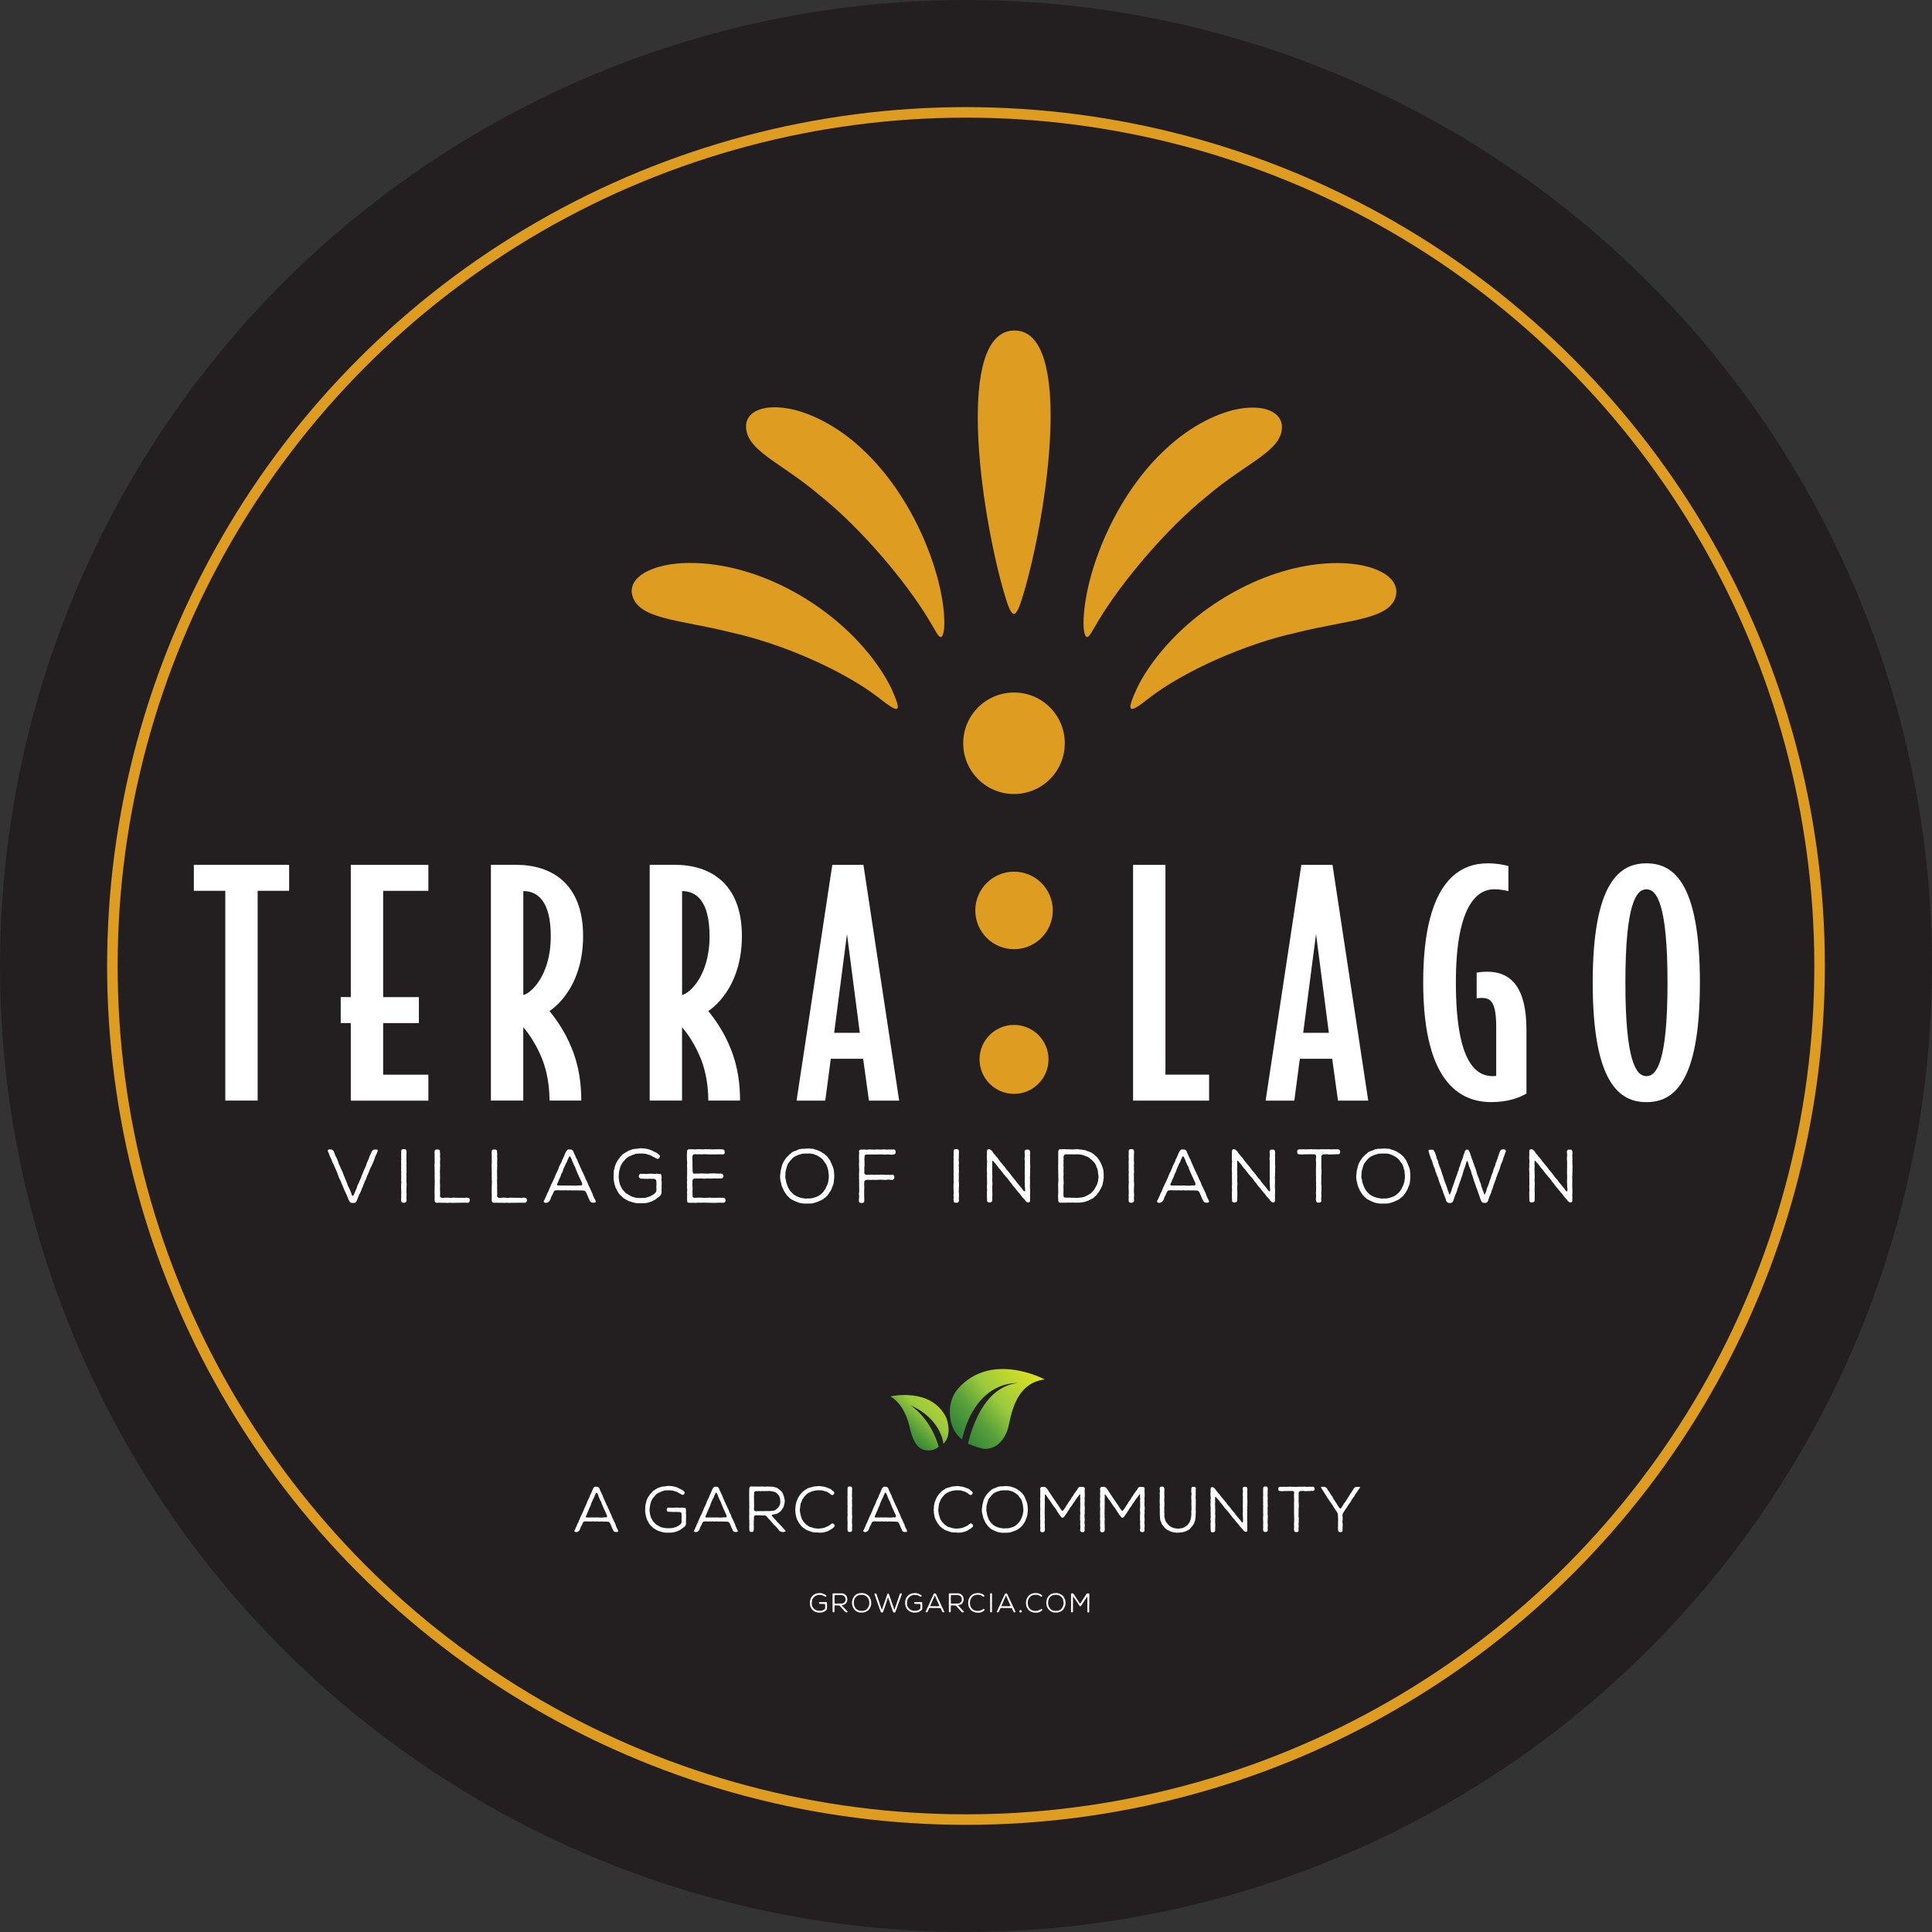 <?xml version="1.0" encoding="UTF-8"?>
<svg xmlns="http://www.w3.org/2000/svg" xmlns:xlink="http://www.w3.org/1999/xlink" id="Layer_1" data-name="Layer 1" viewBox="0 0 550.47 550.47">
  <rect x="0" y="0" width="550.47" height="550.47" fill="#333333" stroke="none"/>
  <defs>
    <style>
      .cls-1 {
        fill: none;
        stroke: #de9d21;
        stroke-width: 3px;
      }

      .cls-1, .cls-2 {
        stroke-miterlimit: 10;
      }

      .cls-3 {
        fill: url(#linear-gradient);
      }

      .cls-4 {
        fill: #fff;
      }

      .cls-5, .cls-6 {
        fill: #de9d21;
      }

      .cls-2 {
        fill: #231f20;
        stroke: #231f20;
        stroke-width: 10px;
      }

      .cls-7 {
        fill: url(#linear-gradient-2);
      }

      .cls-6 {
        fill-rule: evenodd;
      }
    </style>
    <linearGradient id="linear-gradient" x1="315.45" y1="404.86" x2="273.48" y2="460.39" gradientTransform="translate(66.17 -70.34) rotate(11.45)" gradientUnits="userSpaceOnUse">
      <stop offset="0" stop-color="#e2e41f"></stop>
      <stop offset=".09" stop-color="#c5d92b"></stop>
      <stop offset=".21" stop-color="#9aca3d"></stop>
      <stop offset=".25" stop-color="#82ba3c"></stop>
      <stop offset=".31" stop-color="#5ca23a"></stop>
      <stop offset=".39" stop-color="#3d8d39"></stop>
      <stop offset=".46" stop-color="#257d38"></stop>
      <stop offset=".54" stop-color="#147237"></stop>
      <stop offset=".63" stop-color="#0a6c37"></stop>
      <stop offset=".73" stop-color="#076a37"></stop>
    </linearGradient>
    <linearGradient id="linear-gradient-2" x1="281.02" y1="383.74" x2="243.29" y2="430.94" gradientTransform="translate(12.49 -21.89) rotate(4.62) scale(1.05 1.02)" gradientUnits="userSpaceOnUse">
      <stop offset="0" stop-color="#e2e41f"></stop>
      <stop offset=".11" stop-color="#c5d92b"></stop>
      <stop offset=".25" stop-color="#9aca3d"></stop>
      <stop offset=".3" stop-color="#72b03b"></stop>
      <stop offset=".35" stop-color="#4b9639"></stop>
      <stop offset=".4" stop-color="#2d8338"></stop>
      <stop offset=".46" stop-color="#187537"></stop>
      <stop offset=".51" stop-color="#0b6c37"></stop>
      <stop offset=".55" stop-color="#076a37"></stop>
    </linearGradient>
  </defs>
  <circle class="cls-2" cx="275.23" cy="275.23" r="270.23"></circle>
  <circle class="cls-1" cx="275.23" cy="275.23" r="243.21"></circle>
  <g>
    <path class="cls-4" d="M100.54,342.74h-.17l-.33-.04-.22-.11-.17-.17-.17-.24-.11-.28-.15-.3-.11-.3-.11-.26-.11-.28-.13-.3-.13-.28-.11-.26-.13-.26-.15-.28-.11-.28-.13-.33-.09-.17-.13-.35-.11-.3-.26-.57-.11-.28-.11-.3-.13-.28-.11-.24-.13-.26-.15-.28-.13-.28-.11-.28-.09-.3-.11-.3-.22-.57-.13-.3-.11-.26-.11-.28-.26-.61-.13-.26-.26-.57-.24-.5-.13-.33-.11-.3-.11-.26-.15-.28-.26-.54-.11-.28-.09-.28-.22-.57-.15-.3-.07-.28,.15-.22,.26-.07,.3-.02,.28,.02,.24,.09,.2,.11,.17,.15,.15,.26,.11,.28,.09,.28,.11,.26,.13,.28,.11,.28,.15,.26,.15,.28,.22,.57,.13,.3,.11,.33,.17,.57,.15,.24,.13,.3,.13,.28,.13,.26,.13,.28,.11,.28,.09,.24,.13,.26,.13,.3,.09,.3,.11,.28,.26,.59,.11,.3,.13,.28,.11,.26,.09,.26,.13,.33,.11,.26,.11,.28,.22,.61,.13,.26,.15,.26,.26,.61,.13,.28,.11,.28,.09,.26,.17,.56,.17,.22,.2-.04,.15-.22,.13-.24,.26-.61,.09-.24,.11-.26,.13-.28,.13-.3,.09-.28,.09-.3,.11-.28,.13-.28,.13-.26,.26-.57,.13-.3,.11-.28,.13-.26,.11-.28,.11-.33,.09-.28,.11-.24,.13-.3,.13-.28,.09-.28,.13-.33,.26-.54,.11-.24,.13-.28,.13-.3,.09-.3,.07-.26,.11-.28,.13-.3,.11-.26,.13-.26,.13-.33,.11-.3,.09-.28,.26-.52,.11-.3,.13-.28,.13-.26,.17-.24,.15-.17,.2-.11,.28-.09,.28,.02,.26-.02,.26,.07,.13,.24-.09,.3-.11,.26-.11,.28-.13,.28-.15,.26-.11,.28-.2,.59-.22,.61-.11,.28-.13,.28-.11,.24-.11,.28-.15,.3-.13,.28-.13,.26-.15,.26-.11,.26-.11,.33-.13,.3-.11,.26-.11,.3-.11,.26-.13,.28-.15,.3-.09,.26-.09,.28-.11,.3-.3,.57-.11,.26-.09,.28-.26,.61-.07,.28-.11,.26-.15,.24-.11,.28-.09,.28-.11,.28-.13,.3-.15,.3-.15,.26-.15,.3-.11,.3-.09,.26-.11,.26-.11,.28-.13,.28-.11,.28-.15,.3-.17,.17-.22,.09-.28,.04-.28-.02Z"></path>
    <path class="cls-4" d="M114.29,341.76v-.3l.04-.33-.02-.33-.02-.28,.04-.57v-.33l-.02-.28v-.3l-.02-.33-.02-.3,.02-.3v-.61l.07-.61-.07-.57,.02-.33v-1.2l-.02-.3,.04-.33v-.33l-.04-.33v-.28l.02-.3v-.33l-.02-.33,.02-.28v-.28l-.02-.28v-.67l.02-.2,.02-.33-.04-.61,.02-.33v-1.22l.04-.28,.09-.2,.17-.11,.28-.04h.3l.3,.04,.2,.11,.09,.22,.04,.28,.02,.28-.02,.26-.02,.28v.94l-.02,.28v.65l.02,.28,.04,.3-.02,.33-.04,.3v.33l.04,.3-.02,.3v.28l.02,.33,.02,.3-.02,.28-.04,.3v.33l.02,.33v.91l-.02,.35v.15l.02,.35,.04,.35,.02,.33-.02,.33-.02,.28-.02,.26v.59l-.02,.33v.35l.04,.33,.02,.3v.54l-.04,.28v.35l.04,.61-.09,.33-.24,.24-.33,.07h-.3l-.26-.04-.15-.11-.13-.17-.04-.3-.02-.33Z"></path>
    <path class="cls-4" d="M125.36,328.37l.04,.33v.33l-.02,.33-.02,.28,.04,.26,.02,.3-.02,.35-.02,.33v.85l.02,.3v.35l-.04,.3,.02,.28-.02,.3-.02,.33v.33l.02,.3v.89l.02,.3v.33l-.02,.28-.02,.33v.61l.02,.33,.02,.3v.57l-.02,.33v.35l.02,.28v.26l.02,.33v.35l-.02,.33-.02,.3,.04,.26,.13,.15,.2,.13,.24,.07h.28l.3-.02,.33-.04,.33-.02,.3,.02h.28l.28,.02,.28,.04h.33l.3-.07h.3l.33,.02h.65l.22,.02h.93l.63,.02h.3l.26-.04h.59l.28,.04,.2,.11,.13,.17,.04,.26v.26l-.07,.3-.22,.24-.33,.07-.33-.02h-.3l-.59-.02-.3,.02h-.65l-.3,.02h-1.2l-.57,.02h-.28l-.35-.04h-.33l-.28,.04h-.3l-.35-.02h-1.5l-.59-.04-.28,.04h-.3l-.3-.09-.22-.22-.06-.3v-.33l-.02-.28,.02-.3v-.85l-.02-.39-.02-.28,.02-.26v-.63l.02-.33-.02-.3,.02-.28,.02-.3v-.33l.02-.35v-.3l-.04-.61v-.59l-.02-.28,.04-.61-.02-.33-.02-.3,.02-.28-.02-.3v-.61l-.02-.28-.02-.3,.02-.3,.04-.3v-1.22l-.02-.3v-.33l.02-.3v-.28l-.04-.65,.02-.3,.04-.26,.11-.2,.2-.11,.33-.02h.3l.28,.07,.22,.2,.04,.3v.33Z"></path>
    <path class="cls-4" d="M141.63,328.37l.04,.33v.33l-.02,.33-.02,.28,.04,.26,.02,.3-.02,.35-.02,.33v.85l.02,.3v.35l-.04,.3,.02,.28-.02,.3-.02,.33v.33l.02,.3v.89l.02,.3v.33l-.02,.28-.02,.33v.61l.02,.33,.02,.3v.57l-.02,.33v.35l.02,.28v.26l.02,.33v.35l-.02,.33-.02,.3,.04,.26,.13,.15,.2,.13,.24,.07h.28l.3-.02,.33-.04,.33-.02,.3,.02h.28l.28,.02,.28,.04h.33l.3-.07h.3l.33,.02h.65l.22,.02h.93l.63,.02h.3l.26-.04h.59l.28,.04,.2,.11,.13,.17,.04,.26v.26l-.07,.3-.22,.24-.33,.07-.33-.02h-.3l-.59-.02-.3,.02h-.65l-.3,.02h-1.2l-.57,.02h-.28l-.35-.04h-.33l-.28,.04h-.3l-.35-.02h-1.5l-.59-.04-.28,.04h-.3l-.3-.09-.22-.22-.06-.3v-.33l-.02-.28,.02-.3v-.85l-.02-.39-.02-.28,.02-.26v-.63l.02-.33-.02-.3,.02-.28,.02-.3v-.33l.02-.35v-.3l-.04-.61v-.59l-.02-.28,.04-.61-.02-.33-.02-.3,.02-.28-.02-.3v-.61l-.02-.28-.02-.3,.02-.3,.04-.3v-1.22l-.02-.3v-.33l.02-.3v-.28l-.04-.65,.02-.3,.04-.26,.11-.2,.2-.11,.33-.02h.3l.28,.07,.22,.2,.04,.3v.33Z"></path>
    <path class="cls-4" d="M165.83,339.2l-.3-.02h-.91l-.3-.02h-.59l-.65,.02-.33-.02-.28-.02h-.28l-.33,.04-.59-.04h-.35l-.3,.02-.59-.02-.26,.02h-.28l-.3-.04h-.3l-.35,.02-.33,.04-.22,.09-.15,.17-.13,.26-.15,.35-.07,.17-.15,.3-.13,.24-.15,.26-.11,.28-.07,.28-.13,.28-.13,.26-.22,.22-.17,.15-.22,.13-.3,.09h-.33l-.3-.11-.17-.22,.06-.28,.17-.26,.22-.52,.13-.28,.15-.3,.13-.3,.09-.26,.11-.24,.3-.57,.09-.26,.11-.26,.13-.28,.11-.28,.15-.28,.11-.3,.11-.26,.3-.57,.13-.28,.11-.26,.15-.33,.09-.17,.26-.61,.09-.28,.39-.85,.15-.26,.11-.26,.13-.3,.09-.17,.13-.33,.09-.35,.28-.57,.13-.26,.15-.26,.13-.28,.11-.28,.09-.26,.11-.26,.13-.24,.15-.3,.13-.3,.11-.28,.11-.26,.11-.28,.13-.26,.15-.28,.2-.28,.15-.17,.2-.09,.3-.02,.61,.04,.24,.11,.17,.17,.17,.22,.09,.26,.11,.3,.28,.57,.13,.3,.13,.33,.26,.46,.13,.28,.09,.28,.11,.28,.13,.26,.13,.3,.13,.28,.22,.52,.13,.28,.13,.26,.24,.59,.13,.24,.17,.28,.11,.3,.11,.26,.15,.28,.13,.26,.22,.57,.11,.26,.3,.57,.13,.28,.11,.3,.09,.26,.09,.24,.13,.26,.17,.28,.13,.3,.13,.28,.13,.3,.13,.26,.11,.24,.13,.24,.13,.33,.09,.28,.09,.26,.11,.26,.13,.3,.17,.3,.13,.28,.13,.26,.07,.26-.15,.22-.28,.07h-.33l-.3-.02-.22-.07-.22-.15-.2-.28-.09-.26-.13-.24-.15-.28-.13-.33-.11-.28-.11-.26-.11-.22-.09-.26-.15-.28-.17-.26-.15-.15-.24-.09-.3-.04h-.28Zm-6.39-1.43l.33,.02h.89l.28-.02h.3l.3,.04,.67-.04,.2,.02h.35l1.22,.04,.63-.04,.28-.04h.33l.28,.02,.26-.07,.11-.24-.02-.26-.07-.24-.26-.57-.13-.28-.13-.3-.13-.28-.15-.26-.11-.28-.13-.28-.11-.26-.13-.26-.11-.28-.11-.3-.15-.28-.11-.3-.17-.52-.15-.28-.17-.26-.22-.57-.15-.26-.11-.33-.09-.3-.13-.28-.13-.26-.11-.26-.17-.22h-.2l-.17,.24-.11,.3-.24,.48-.11,.33-.11,.28-.17,.26-.13,.26-.11,.26-.26,.57-.13,.28-.13,.3-.09,.3-.11,.28-.09,.28-.13,.26-.15,.26-.13,.3-.17,.57-.15,.26-.26,.57-.13,.3-.09,.26-.13,.28-.15,.28-.09,.28,.15,.2,.28,.04h.33Z"></path>
    <path class="cls-4" d="M186.58,329.85l-.24-.15-.3-.13-.26-.15-.24-.15-.24-.11-.28-.11-.28-.06-.3-.09-.28-.11-.59-.09-.33-.02-.87-.02-.33,.02-.65,.02-.3,.07-.28,.11-.56,.17-.26,.13-.24,.11-.28,.11-.3,.15-.3,.17-.39,.3-.24,.24-.2,.24-.22,.26-.13,.13-.24,.26-.17,.26-.15,.26-.13,.28-.15,.26-.11,.3-.09,.26-.06,.28-.09,.3-.07,.3-.02,.26-.04,.28-.04,.3-.02,.3-.02,.26v.65l.07,.3,.02,.28,.04,.33,.09,.3,.13,.57,.13,.3,.15,.3,.15,.26,.11,.26,.13,.22,.13,.15,.13,.17,.2,.22,.2,.2,.2,.24,.2,.17,.48,.3,.28,.17,.26,.15,.54,.3,.3,.11,.28,.07,.3,.09,.33,.09,.35,.04h.17l.35,.04h.67l.26-.02h.61l.33-.04,.28-.07,.26-.07,.26-.09,.28-.09,.3-.09,.54-.33,.26-.13,.24-.15,.22-.2,.22-.22,.15-.17,.09-.22,.04-.33,.02-.28-.04-.61v-.3l.04-.3v-.3l-.02-.3-.02-.24,.02-.3-.11-.3-.26-.22-.3-.09h-.59l-.59-.04-.65,.07-.28-.02-.63-.02-.65-.04-.3,.02-.24-.07-.17-.11-.13-.13-.09-.22-.02-.26,.09-.26,.11-.2,.17-.13,.28-.04,.33,.04,.59-.02,.33,.02h.33l.54-.02,.33-.02h.63l.63,.04h.3l.28-.04h.3l.33,.04,.33,.02,.26,.02,.17,.09,.09,.2,.04,.3,.02,.33v.3l-.04,.3v.3l.07,.3v.96l-.02,.28v.91l-.02,.3,.02,.3v.33l-.04,.33-.09,.24-.13,.22-.17,.24-.24,.22-.3,.2-.46,.35-.26,.2-.28,.17-.26,.15-.26,.13-.3,.13-.3,.11-.28,.11-.28,.09-.33,.09-.33,.07-.3,.04-.63,.04h-1.5l-.3-.02-.33-.04-.3-.09-.56-.11-.85-.28-.33-.13-.26-.11-.26-.13-.26-.17-.57-.33-.24-.17-.2-.22-.22-.24-.24-.2-.17-.15-.2-.22-.22-.28-.17-.26-.15-.28-.11-.24-.13-.26-.17-.28-.13-.26-.17-.57-.09-.28-.13-.57-.04-.3-.07-.3-.04-.28-.02-.3v-.63l.02-.33v-.33l.02-.28v-.33l.02-.3,.07-.26,.11-.28,.04-.3,.06-.3,.22-.61,.11-.3,.13-.28,.15-.26,.15-.24,.2-.28,.17-.26,.2-.24,.17-.26,.2-.2,.22-.2,.17-.26,.24-.2,.26-.17,.28-.17,.26-.17,.26-.13,.26-.15,.26-.17,.28-.11,.26-.07,.26-.11,.3-.11,.33-.07,.28-.04,.33-.02,.28-.02,.28-.04,.37-.07,.3-.04h.3l.3,.02h.28l.33,.02,.33,.07,.3,.04,.63,.15,.3,.09,.57,.22,.26,.13,.26,.15,.3,.13,.28,.15,.28,.13,.26,.15,.24,.2,.22,.2,.2,.24,.07,.2-.07,.22-.15,.26-.26,.2-.22,.07-.24-.07-.28-.13-.22-.17Z"></path>
    <path class="cls-4" d="M205.72,342.67h-.28l-.28,.02-.35-.02h-.3l-.3,.04h-.28l-.3,.02-.63-.02h-.2l-.94-.02-.37-.02h-.59l-.28-.02-.65,.02-.33,.02h-.3l-.3-.02h-.3l-.3,.04-.26,.02-.59-.04h-.37l-.17,.02-.67-.02-.28-.02-.2-.11-.09-.17-.04-.61v-.96l.02-.33v-.28l-.02-.28-.02-.33,.04-.3v-.57l-.04-.3-.02-.3,.04-.28,.02-.28-.04-.33-.02-.35,.02-.35,.04-.3-.02-.28-.04-.28v-.28l.04-.28v-.3l.02-.33v-.33l-.02-.3v-.3l.02-.33-.02-.3v-.59l-.02-.33,.04-.57v-.3l-.02-.3-.04-.3v-.94l-.02-.33v-.28l.02-.26,.02-.35v-.33l.07-.3,.22-.22,.3-.07h.96l.61,.04h.3l.33-.04,.33-.02h.63l.59,.04h.33l.2-.02,.35-.02h.35l.3,.02,.3-.02,.61,.04h.94l.26-.02h1.83l.3,.02,.28,.09,.17,.09,.11,.15,.04,.24,.04,.26-.02,.26-.11,.17-.17,.13-.3,.07-.3-.04-.33,.02h-.37l-.2-.02h-.35l-.33,.04h-.35l-.54-.02h-.94l-.33-.02-.89-.02-.33-.02-.3,.02-.3,.04-.3-.02-.26-.02-.3,.02h-.37l-.67-.04h-.17l-.3,.07-.2,.11-.11,.2-.07,.33-.02,.2v.37l.04,.65v1.8l.02,.26v.65l.02,.3,.04,.3,.2,.24,.33,.07,.63-.04,.28,.02h.26l.33-.04h.63l.56,.02h.3l.61,.04,.63-.04,.89-.04h.57l.96,.07,.33-.02h.3l.33,.02,.28,.06,.2,.22,.11,.26v.3l-.13,.3-.22,.2-.28,.04-.3-.02h-.33l-.59,.04-.3-.04h-.33l-.65,.02-.17,.02h-.65l-.33-.04h-.3l-.63,.07h-.54l-.33-.04-.33-.02h-.3l-.26,.04-.3-.02h-.87l-.28,.04-.2,.11-.13,.2-.07,.24v.91l-.02,.3v.3l.04,.33,.02,.33v.3l-.02,.3-.02,.33,.02,.33,.02,.26v.26l-.02,.35,.04,.3,.11,.17,.2,.09,.26,.04h.28l.61-.04h.3l.89,.02,.67,.04,.59-.04h.61l.26-.02h.28l.3,.04h1.54l.3-.02,.26-.02,.63,.04h.65l.24,.04,.2,.11,.11,.17,.07,.28,.02,.28-.11,.26-.26,.2-.3,.09-.3-.02Z"></path>
    <path class="cls-4" d="M230.91,327.28l.3,.02h.3l.3,.07,.3,.09,.3,.11,.35,.09,.26,.11,.24,.11,.28,.11,.52,.26,.24,.17,.26,.17,.28,.2,.26,.17,.2,.2,.41,.37,.2,.26,.17,.26,.2,.24,.15,.24,.15,.26,.11,.28,.13,.28,.13,.26,.09,.28,.13,.3,.13,.26,.09,.3,.09,.28,.07,.26,.04,.3,.02,.35,.04,.28,.02,.28,.02,.33v.52l-.02,.33-.04,.3-.02,.35-.02,.28-.04,.24-.04,.3-.09,.33-.13,.33-.11,.26-.22,.57-.09,.26-.13,.24-.15,.26-.2,.28-.15,.26-.17,.22-.15,.24-.2,.26-.22,.2-.48,.41-.24,.17-.24,.22-.26,.15-.26,.13-.26,.11-.5,.24-.28,.11-.61,.22-.28,.07-.28,.09-.28,.07-.3,.04-.59,.02h-1.02l-.17,.02h-.33l-.63-.09-.26-.04-.65-.13-.52-.22-.3-.11-.3-.13-.24-.13-.26-.13-.28-.13-.26-.15-.24-.17-.24-.22-.22-.22-.22-.2-.22-.22-.2-.24-.17-.26-.17-.24-.3-.48-.15-.28-.11-.26-.13-.28-.15-.3-.11-.26-.09-.28-.13-.57-.07-.33-.09-.3-.06-.26-.04-.28-.02-.33-.02-.35v-.28l.02-.26,.04-.3,.04-.28,.02-.3,.02-.28,.07-.3,.09-.33,.07-.26,.13-.57,.22-.61,.13-.28,.3-.57,.2-.26,.17-.26,.15-.24,.17-.2,.22-.2,.2-.24,.24-.24,.24-.2,.22-.15,.17-.17,.24-.22,.28-.17,.3-.13,.28-.11,.26-.07,.26-.11,.57-.26,.26-.07,.3-.04,.3-.07h.63l.63-.04,.54-.04h.35l.3,.04Zm-7,8.74l.02,.28,.04,.3,.06,.3,.09,.3,.22,.57,.11,.3,.11,.28,.15,.26,.13,.24,.15,.24,.17,.24,.43,.48,.26,.24,.13,.15,.26,.22,.52,.3,.26,.13,.28,.13,.28,.11,.28,.09,.3,.07,.28,.09,.28,.04,.33,.04,.3,.07h.28l.3-.02h.65l.33-.02,.61-.09,.54-.17,.33-.09,.28-.11,.26-.11,.26-.13,.24-.15,.5-.39,.24-.2,.43-.44,.17-.26,.15-.24,.17-.22,.13-.24,.41-.87,.11-.26,.09-.3,.17-.57,.02-.3,.07-.33,.04-.28v-.35l.02-.28-.02-.26-.04-.33-.04-.26-.02-.3-.02-.33-.09-.33-.11-.28-.04-.3-.09-.26-.13-.3-.11-.28-.13-.26-.2-.22-.2-.26-.17-.26-.15-.24-.2-.24-.26-.24-.43-.35-.24-.15-.28-.17-.52-.3-.28-.09-.57-.22-.33-.09-.33-.04-.26-.04h-1.24l-.3,.02-.65,.02-.33,.07-.3,.11-.59,.17-.26,.09-.24,.13-.3,.13-.28,.15-.24,.15-.48,.43-.2,.24-.2,.2-.17,.2-.2,.28-.22,.26-.15,.22-.13,.26-.22,.61-.17,.61-.06,.28-.07,.26-.07,.3-.04,.33v.67l-.02,.24-.02,.26,.04,.35,.07,.3Z"></path>
    <path class="cls-4" d="M244.77,341.44l.02-.28v-.3l-.02-.3-.04-.26v-.3l.07-.3,.02-.37v-.54l-.02-.35-.02-.3v-.33l.02-.3v-.33l-.02-.3v-.8l-.02-.33v-.35l.02-.33-.02-.28-.02-.3,.04-.3v-.3l.02-.3v-.63l-.02-.3-.02-.28v-.28l-.02-.35,.02-.33,.02-.3v-.5l-.04-.65,.02-.33-.02-.33,.02-.3,.04-.33-.02-.3-.04-.3,.07-.28,.24-.22,.72-.04h.17l.33-.02,.35,.04,.33,.02,.3-.02,.28-.04,.33-.02,.3,.04h.57l.28,.02,.7-.04h.67l.15,.02h.67l.33-.02,.28-.02h.3l.3,.04,.28,.02,.63-.04h.33l.35,.02h.28l.24-.04,.3,.04,.17,.11,.13,.17,.07,.3-.02,.28-.09,.3-.2,.2-.3,.07-.37,.02-.2,.02-.37-.02-.3-.04-.3-.02h-.28l-.28,.04-.33,.02-.67-.04-.3-.02-.61-.02-.59,.04h-.91l-.33-.02-.33,.02h-1.5l-.3,.06-.22,.2-.07,.35v.33l-.04,.3v.33l.04,.3v1.17l-.02,.33-.04,.3v.3l.02,.28-.02,.3v.61l.06,.3,.13,.17,.17,.11,.28,.04h.33l.3-.02h.61l.28-.02,.63,.04h.28l.3-.02h.33l.3,.02,.33-.02,.3-.04,.26,.02h.63l.33,.02,.3,.04h.3l.26-.04,.28,.04,.3,.02,.67-.04,.28,.02,.22,.22,.09,.28,.02,.28-.11,.33-.24,.22-.3,.11h-.3l-.59-.09h-.3l-.63,.09h-.3l-.87-.06-.33-.02-.61,.04-.59,.04h-.33l-.65-.04-.35,.02-.17,.02h-.35l-.33-.04h-.33l-.26,.02-.26,.09-.2,.11-.13,.15-.07,.24v.65l-.02,.17,.02,.33,.02,.35-.02,.33v.28l-.02,.28v.57l.02,.28-.02,.33v.28l.02,.3v.33l.02,.28v.63l-.04,.24-.07,.17-.2,.13-.35,.07h-.28l-.24-.07-.22-.11-.11-.17-.02-.3v-.63Z"></path>
    <path class="cls-4" d="M271.68,341.76v-.3l.04-.33-.02-.33-.02-.28,.04-.57v-.33l-.02-.28v-.3l-.02-.33-.02-.3,.02-.3v-.61l.07-.61-.07-.57,.02-.33v-1.2l-.02-.3,.04-.33v-.33l-.04-.33v-.28l.02-.3v-.33l-.02-.33,.02-.28v-.28l-.02-.28v-.67l.02-.2,.02-.33-.04-.61,.02-.33v-1.22l.04-.28,.09-.2,.17-.11,.28-.04h.3l.3,.04,.2,.11,.09,.22,.04,.28,.02,.28-.02,.26-.02,.28v.94l-.02,.28v.65l.02,.28,.04,.3-.02,.33-.04,.3v.33l.04,.3-.02,.3v.28l.02,.33,.02,.3-.02,.28-.04,.3v.33l.02,.33v.91l-.02,.35v.15l.02,.35,.04,.35,.02,.33-.02,.33-.02,.28-.02,.26v.59l-.02,.33v.35l.04,.33,.02,.3v.54l-.04,.28v.35l.04,.61-.09,.33-.24,.24-.33,.07h-.3l-.26-.04-.15-.11-.13-.17-.04-.3-.02-.33Z"></path>
    <path class="cls-4" d="M292.05,338.59l-.02-.28-.02-.3-.02-.28v-.56l-.04-.3v-.3l.02-.28,.02-.26v-1.22l-.02-.28-.02-.35,.02-.3v-.93l.02-.26v-.28l-.02-.33v-.3l.02-.3v-.63l-.07-.61,.02-.3,.02-.33,.04-.57-.04-.3-.04-.65,.09-.3,.24-.2,.35-.04h.33l.28,.06,.2,.22,.09,.3,.02,.3v.3l-.06,.3v.28l.04,.33v2.13l.02,.26,.02,.28v.33l-.04,.65,.02,.28v.3l-.04,.65,.02,.3-.02,.28-.04,.26,.02,.3,.02,.35-.02,.3,.02,.26v.28l-.02,.33v1.2l.02,.33,.02,.3v.98l-.02,.3-.02,.28,.02,.28,.02,.33-.02,.33v.3l.02,.3-.09,.28-.22,.2h-.33l-.24-.07-.17-.13-.22-.17-.2-.26-.17-.26-.22-.22-.43-.48-.17-.2-.17-.24-.15-.22-.2-.24-.22-.26-.2-.22-.17-.24-.22-.22-.17-.22-.17-.24-.22-.28-.22-.22-.17-.2-.2-.24-.17-.24-.15-.26-.44-.48-.17-.24-.15-.24-.17-.22-.2-.26-.2-.24-.22-.22-.2-.24-.17-.22-.2-.22-.22-.24-.17-.26-.2-.24-.2-.28-.11-.15-.2-.26-.44-.46-.17-.24-.17-.22-.2-.28-.2-.26-.17-.22-.2-.2-.2-.22-.2-.26-.2-.17-.13,.04-.02,.24v.3l-.02,.28,.02,.28,.02,.3-.02,.33v.35l-.02,.28v.26l.02,.28,.02,.3-.02,.33,.02,.3v.3l.02,.33v.28l-.02,.28-.02,.3v.37l.04,.33,.02,.28v.3l-.02,.3-.02,.28v.65l-.02,.3,.04,.65v1.2l-.02,.33v.91l-.09,.33-.24,.2-.3,.07-.3,.04-.3-.09-.22-.22-.04-.28v-.3l-.04-.65v-.3l.02-.33-.04-.57,.02-.3,.04-.33,.02-.3-.04-.3-.02-.33v-.3l.02-.33,.02-.28v-.26l-.02-.3v-.3l.02-.3-.02-.28v-.63l-.02-.33,.02-.33,.02-.28-.02-.26-.02-.33-.02-.37-.02-.28,.02-.24,.04-.61-.02-.35v-.33l.02-.28,.04-.28-.04-.57-.04-.33v-.67l.04-.61-.02-.3v-.28l.04-.57,.11-.17,.2-.09,.26-.07,.28,.11,.26,.17,.24,.2,.2,.24,.3,.48,.39,.43,.35,.48,.24,.22,.39,.48,.15,.24,.17,.24,.2,.24,.17,.24,.22,.24,.2,.24,.2,.22,.17,.26,.24,.24,.2,.24,.15,.24,.35,.48,.22,.24,.2,.22,.2,.24,.17,.24,.2,.24,.2,.26,.17,.26,.2,.24,.2,.26,.17,.22,.22,.2,.2,.24,.35,.52,.39,.48,.2,.24,.17,.22,.2,.22,.17,.24,.2,.24,.22,.22,.17,.26,.15,.24,.22,.24,.2,.13,.13-.02,.07-.24v-.63Z"></path>
    <path class="cls-4" d="M308.11,327.54l.3,.07,.33,.04,.3,.02,.28,.09,.28,.13,.3,.11,.28,.06,.28,.13,.3,.13,.26,.13,.52,.35,.48,.41,.24,.22,.24,.2,.2,.24,.17,.24,.17,.22,.17,.26,.15,.24,.26,.57,.17,.28,.11,.3,.11,.28,.11,.3,.11,.28,.06,.28,.07,.26,.04,.28,.02,.3,.04,.35v.93l.02,.3-.04,.3-.06,.3-.02,.28-.13,.57-.04,.28-.07,.3-.09,.28-.13,.28-.15,.33-.15,.28-.15,.24-.15,.26-.13,.26-.2,.26-.2,.24-.17,.24-.15,.24-.24,.22-.26,.22-.22,.2-.2,.2-.24,.15-.3,.15-.48,.22-.28,.17-.33,.13-.3,.09-.28,.11-.3,.11-.65,.09-.28,.04-.28,.07h-.3l-.35-.02-.33,.02-.28,.02-.59-.04h-.37l-.56,.02h-.35l-.15-.02h-.3l-.28,.04h-.98l-.28-.02-.54,.04-.28-.07-.2-.13-.11-.17-.04-.28v-.28l-.04-.33v-.33l-.02-.28v-.28l.04-.3,.02-.35v-.33l-.02-.26v-.28l.02-.33-.02-.3-.02-.35v-.57l.02-.3,.04-.3v-.28l.02-.3v-.3l-.02-.3-.02-.33v-.3l.02-.33-.02-.3-.02-.35v-1.5l-.02-.3v-.28l.04-.3v-.28l-.02-.3v-.3l.02-.3v-.85l-.02-.35v-.35l.02-.28v-.61l.06-.26,.09-.2,.15-.11,.26-.07,.3,.02,.3-.02h.91l.28,.02h.61l.26,.02,.94,.02,.56-.04,.28-.02h.61l.63,.09,.33,.02Zm-4.2,13.7h.3l.3,.02,.26-.02h.3l.33,.04,.3-.02h.28l.33,.04h.59l.89-.09,.3-.02,.35-.07,.2-.04,.33-.09,.26-.11,.26-.15,.3-.13,.3-.15,.26-.17,.48-.3,.22-.22,.37-.43,.22-.24,.17-.26,.15-.24,.13-.24,.15-.24,.13-.26,.15-.28,.11-.3,.09-.3,.09-.28,.09-.57,.04-.3,.04-.33v-.33l-.02-.24-.04-.26-.09-.65-.02-.33-.07-.3-.06-.28-.11-.3-.15-.26-.09-.3-.09-.28-.15-.28-.17-.26-.17-.24-.24-.22-.22-.24-.2-.22-.24-.17-.26-.2-.2-.2-.2-.15-.3-.17-.33-.11-.3-.13-.26-.09-.61-.2-.3-.09-.28-.02-.33-.04-.35-.02-.26-.02h-.26l-.61,.04-.3-.02h-.28l-.3-.02-.63,.02-.3-.02h-.3l-.3,.02-.28,.11-.2,.26-.09,.28v.24l.02,.28v.35l-.04,.3,.02,.28,.02,.3-.02,.33-.02,.3,.02,.3,.02,.35v.2l-.02,.35v.3l-.02,.28,.02,.28,.02,.3v.33l-.02,.33-.02,.26v.3l.02,.33v.3l.02,.26,.02,.3v.63l-.04,.28-.02,.35v.57l.02,.3v.63l-.02,.3v.87l.04,.28,.13,.17,.2,.11,.28,.04,.26-.02Z"></path>
    <path class="cls-4" d="M321.57,341.76v-.3l.04-.33-.02-.33-.02-.28,.04-.57v-.33l-.02-.28v-.3l-.02-.33-.02-.3,.02-.3v-.61l.07-.61-.07-.57,.02-.33v-1.2l-.02-.3,.04-.33v-.33l-.04-.33v-.28l.02-.3v-.33l-.02-.33,.02-.28v-.28l-.02-.28v-.67l.02-.2,.02-.33-.04-.61,.02-.33v-1.22l.04-.28,.09-.2,.17-.11,.28-.04h.3l.3,.04,.2,.11,.09,.22,.04,.28,.02,.28-.02,.26-.02,.28v.94l-.02,.28v.65l.02,.28,.04,.3-.02,.33-.04,.3v.33l.04,.3-.02,.3v.28l.02,.33,.02,.3-.02,.28-.04,.3v.33l.02,.33v.91l-.02,.35v.15l.02,.35,.04,.35,.02,.33-.02,.33-.02,.28-.02,.26v.59l-.02,.33v.35l.04,.33,.02,.3v.54l-.04,.28v.35l.04,.61-.09,.33-.24,.24-.33,.07h-.3l-.26-.04-.15-.11-.13-.17-.04-.3-.02-.33Z"></path>
    <path class="cls-4" d="M340.58,339.2l-.3-.02h-.91l-.3-.02h-.59l-.65,.02-.33-.02-.28-.02h-.28l-.33,.04-.59-.04h-.35l-.3,.02-.59-.02-.26,.02h-.28l-.3-.04h-.3l-.35,.02-.33,.04-.22,.09-.15,.17-.13,.26-.15,.35-.07,.17-.15,.3-.13,.24-.15,.26-.11,.28-.07,.28-.13,.28-.13,.26-.22,.22-.17,.15-.22,.13-.3,.09h-.33l-.3-.11-.17-.22,.06-.28,.17-.26,.22-.52,.13-.28,.15-.3,.13-.3,.09-.26,.11-.24,.3-.57,.09-.26,.11-.26,.13-.28,.11-.28,.15-.28,.11-.3,.11-.26,.3-.57,.13-.28,.11-.26,.15-.33,.09-.17,.26-.61,.09-.28,.39-.85,.15-.26,.11-.26,.13-.3,.09-.17,.13-.33,.09-.35,.28-.57,.13-.26,.15-.26,.13-.28,.11-.28,.09-.26,.11-.26,.13-.24,.15-.3,.13-.3,.11-.28,.11-.26,.11-.28,.13-.26,.15-.28,.2-.28,.15-.17,.2-.09,.3-.02,.61,.04,.24,.11,.17,.17,.17,.22,.09,.26,.11,.3,.28,.57,.13,.3,.13,.33,.26,.46,.13,.28,.09,.28,.11,.28,.13,.26,.13,.3,.13,.28,.22,.52,.13,.28,.13,.26,.24,.59,.13,.24,.17,.28,.11,.3,.11,.26,.15,.28,.13,.26,.22,.57,.11,.26,.3,.57,.13,.28,.11,.3,.09,.26,.09,.24,.13,.26,.17,.28,.13,.3,.13,.28,.13,.3,.13,.26,.11,.24,.13,.24,.13,.33,.09,.28,.09,.26,.11,.26,.13,.3,.17,.3,.13,.28,.13,.26,.07,.26-.15,.22-.28,.07h-.33l-.3-.02-.22-.07-.22-.15-.2-.28-.09-.26-.13-.24-.15-.28-.13-.33-.11-.28-.11-.26-.11-.22-.09-.26-.15-.28-.17-.26-.15-.15-.24-.09-.3-.04h-.28Zm-6.39-1.43l.33,.02h.89l.28-.02h.3l.3,.04,.67-.04,.2,.02h.35l1.22,.04,.63-.04,.28-.04h.33l.28,.02,.26-.07,.11-.24-.02-.26-.07-.24-.26-.57-.13-.28-.13-.3-.13-.28-.15-.26-.11-.28-.13-.28-.11-.26-.13-.26-.11-.28-.11-.3-.15-.28-.11-.3-.17-.52-.15-.28-.17-.26-.22-.57-.15-.26-.11-.33-.09-.3-.13-.28-.13-.26-.11-.26-.17-.22h-.2l-.17,.24-.11,.3-.24,.48-.11,.33-.11,.28-.17,.26-.13,.26-.11,.26-.26,.57-.13,.28-.13,.3-.09,.3-.11,.28-.09,.28-.13,.26-.15,.26-.13,.3-.17,.57-.15,.26-.26,.57-.13,.3-.09,.26-.13,.28-.15,.28-.09,.28,.15,.2,.28,.04h.33Z"></path>
    <path class="cls-4" d="M361.85,338.59l-.02-.28-.02-.3-.02-.28v-.56l-.04-.3v-.3l.02-.28,.02-.26v-1.22l-.02-.28-.02-.35,.02-.3v-.93l.02-.26v-.28l-.02-.33v-.3l.02-.3v-.63l-.07-.61,.02-.3,.02-.33,.04-.57-.04-.3-.04-.65,.09-.3,.24-.2,.35-.04h.33l.28,.06,.2,.22,.09,.3,.02,.3v.3l-.06,.3v.28l.04,.33v2.13l.02,.26,.02,.28v.33l-.04,.65,.02,.28v.3l-.04,.65,.02,.3-.02,.28-.04,.26,.02,.3,.02,.35-.02,.3,.02,.26v.28l-.02,.33v1.2l.02,.33,.02,.3v.98l-.02,.3-.02,.28,.02,.28,.02,.33-.02,.33v.3l.02,.3-.09,.28-.22,.2h-.33l-.24-.07-.17-.13-.22-.17-.2-.26-.17-.26-.22-.22-.43-.48-.17-.2-.17-.24-.15-.22-.2-.24-.22-.26-.2-.22-.17-.24-.22-.22-.17-.22-.17-.24-.22-.28-.22-.22-.17-.2-.2-.24-.17-.24-.15-.26-.44-.48-.17-.24-.15-.24-.17-.22-.2-.26-.2-.24-.22-.22-.2-.24-.17-.22-.2-.22-.22-.24-.17-.26-.2-.24-.2-.28-.11-.15-.2-.26-.44-.46-.17-.24-.17-.22-.2-.28-.2-.26-.17-.22-.2-.2-.2-.22-.2-.26-.2-.17-.13,.04-.02,.24v.3l-.02,.28,.02,.28,.02,.3-.02,.33v.35l-.02,.28v.26l.02,.28,.02,.3-.02,.33,.02,.3v.3l.02,.33v.28l-.02,.28-.02,.3v.37l.04,.33,.02,.28v.3l-.02,.3-.02,.28v.65l-.02,.3,.04,.65v1.2l-.02,.33v.91l-.09,.33-.24,.2-.3,.07-.3,.04-.3-.09-.22-.22-.04-.28v-.3l-.04-.65v-.3l.02-.33-.04-.57,.02-.3,.04-.33,.02-.3-.04-.3-.02-.33v-.3l.02-.33,.02-.28v-.26l-.02-.3v-.3l.02-.3-.02-.28v-.63l-.02-.33,.02-.33,.02-.28-.02-.26-.02-.33-.02-.37-.02-.28,.02-.24,.04-.61-.02-.35v-.33l.02-.28,.04-.28-.04-.57-.04-.33v-.67l.04-.61-.02-.3v-.28l.04-.57,.11-.17,.2-.09,.26-.07,.28,.11,.26,.17,.24,.2,.2,.24,.3,.48,.39,.43,.35,.48,.24,.22,.39,.48,.15,.24,.17,.24,.2,.24,.17,.24,.22,.24,.2,.24,.2,.22,.17,.26,.24,.24,.2,.24,.15,.24,.35,.48,.22,.24,.2,.22,.2,.24,.17,.24,.2,.24,.2,.26,.17,.26,.2,.24,.2,.26,.17,.22,.22,.2,.2,.24,.35,.52,.39,.48,.2,.24,.17,.22,.2,.22,.17,.24,.2,.24,.22,.22,.17,.26,.15,.24,.22,.24,.2,.13,.13-.02,.07-.24v-.63Z"></path>
    <path class="cls-4" d="M374.03,328.89l-.65-.02h-.52l-.33,.02h-.85l-.67,.04h-.3l-.26-.02-.3-.02-.3-.07-.2-.2-.04-.33v-.3l.07-.28,.22-.17,.28-.07h.33l.28,.02,.28-.02,.33-.02,.33,.02,.28,.02,.28-.02h.67l.57-.04,.61,.04h.94l.3,.02h.3l.63-.04h2.48l.59,.04,.57-.04,.65,.02,.35-.02h.3l.26,.09,.22,.2,.11,.28v.3l-.06,.26-.24,.22-.33,.09-.33-.02h-.3l-.52,.04h-.28l-.35,.02h-.3l-.33,.02-.28-.02-.28-.07h-.3l-.28,.02h-.26l-.3,.02-.3,.09-.22,.22-.11,.3,.02,.3v.33l-.02,.3,.02,.33-.02,.61,.02,.3-.02,.26v.63l.04,.61,.02,.33v.61l-.02,.33-.04,.3-.02,.28,.02,.33v.85l-.02,.63v.61l.07,.33,.02,.3-.02,.28v.98l-.04,.3-.02,.28,.02,.26,.02,.33v.33l-.02,.3-.04,.3,.04,.61-.04,.33-.24,.22-.33,.04-.3,.02-.24-.04-.15-.13-.13-.17-.07-.24-.04-.28v-.33l.02-.3,.02-.33v-.33l-.02-.3-.02-.28,.02-.28,.02-.33v-.33l.02-.28v-.63l-.02-.33v-.33l.02-.28-.04-.57v-.96l.02-.28-.02-.28-.02-.33,.02-.35v-.63l-.02-.26,.02-.28v-.65l.02-.33v-.87l-.02-.28-.02-.3v-.67l.04-.28,.02-.3-.04-.28-.09-.17-.2-.13-.28-.07-.3,.02Z"></path>
    <path class="cls-4" d="M395.06,327.28l.3,.02h.3l.3,.07,.3,.09,.3,.11,.35,.09,.26,.11,.24,.11,.28,.11,.52,.26,.24,.17,.26,.17,.28,.2,.26,.17,.2,.2,.41,.37,.2,.26,.17,.26,.2,.24,.15,.24,.15,.26,.11,.28,.13,.28,.13,.26,.09,.28,.13,.3,.13,.26,.09,.3,.09,.28,.07,.26,.04,.3,.02,.35,.04,.28,.02,.28,.02,.33v.52l-.02,.33-.04,.3-.02,.35-.02,.28-.04,.24-.04,.3-.09,.33-.13,.33-.11,.26-.22,.57-.09,.26-.13,.24-.15,.26-.2,.28-.15,.26-.17,.22-.15,.24-.2,.26-.22,.2-.48,.41-.24,.17-.24,.22-.26,.15-.26,.13-.26,.11-.5,.24-.28,.11-.61,.22-.28,.07-.28,.09-.28,.07-.3,.04-.59,.02h-1.02l-.17,.02h-.33l-.63-.09-.26-.04-.65-.13-.52-.22-.3-.11-.3-.13-.24-.13-.26-.13-.28-.13-.26-.15-.24-.17-.24-.22-.22-.22-.22-.2-.22-.22-.2-.24-.17-.26-.17-.24-.3-.48-.15-.28-.11-.26-.13-.28-.15-.3-.11-.26-.09-.28-.13-.57-.07-.33-.09-.3-.06-.26-.04-.28-.02-.33-.02-.35v-.28l.02-.26,.04-.3,.04-.28,.02-.3,.02-.28,.07-.3,.09-.33,.07-.26,.13-.57,.22-.61,.13-.28,.3-.57,.2-.26,.17-.26,.15-.24,.17-.2,.22-.2,.2-.24,.24-.24,.24-.2,.22-.15,.17-.17,.24-.22,.28-.17,.3-.13,.28-.11,.26-.07,.26-.11,.57-.26,.26-.07,.3-.04,.3-.07h.63l.63-.04,.54-.04h.35l.3,.04Zm-7,8.74l.02,.28,.04,.3,.06,.3,.09,.3,.22,.57,.11,.3,.11,.28,.15,.26,.13,.24,.15,.24,.17,.24,.43,.48,.26,.24,.13,.15,.26,.22,.52,.3,.26,.13,.28,.13,.28,.11,.28,.09,.3,.07,.28,.09,.28,.04,.33,.04,.3,.07h.28l.3-.02h.65l.33-.02,.61-.09,.54-.17,.33-.09,.28-.11,.26-.11,.26-.13,.24-.15,.5-.39,.24-.2,.43-.44,.17-.26,.15-.24,.17-.22,.13-.24,.41-.87,.11-.26,.09-.3,.17-.57,.02-.3,.07-.33,.04-.28v-.35l.02-.28-.02-.26-.04-.33-.04-.26-.02-.3-.02-.33-.09-.33-.11-.28-.04-.3-.09-.26-.13-.3-.11-.28-.13-.26-.2-.22-.2-.26-.17-.26-.15-.24-.2-.24-.26-.24-.43-.35-.24-.15-.28-.17-.52-.3-.28-.09-.57-.22-.33-.09-.33-.04-.26-.04h-1.24l-.3,.02-.65,.02-.33,.07-.3,.11-.59,.17-.26,.09-.24,.13-.3,.13-.28,.15-.24,.15-.48,.43-.2,.24-.2,.2-.17,.2-.2,.28-.22,.26-.15,.22-.13,.26-.22,.61-.17,.61-.07,.28-.07,.26-.07,.3-.04,.33v.67l-.02,.24-.02,.26,.04,.35,.07,.3Z"></path>
    <path class="cls-4" d="M422.51,342.67l-.22-.11-.15-.17-.11-.24-.11-.26-.13-.26-.11-.33-.09-.3-.09-.28-.09-.26-.11-.28-.11-.3-.09-.3-.09-.26-.09-.28-.13-.28-.11-.28-.11-.26-.07-.3-.09-.3-.11-.28-.13-.28-.09-.33-.11-.28-.09-.24-.04-.24-.09-.33-.11-.28-.09-.33-.11-.28-.13-.28-.13-.61-.09-.28-.11-.24-.09-.26-.11-.3-.13-.3-.11-.3-.07-.28-.09-.3-.17-.52-.11-.26-.15-.02-.09,.22-.11,.3-.09,.3-.07,.26-.09,.3-.11,.33-.11,.3-.09,.26-.11,.26-.09,.28-.17,.61-.13,.52-.11,.3-.11,.33-.22,.61-.07,.24-.09,.24-.13,.33-.09,.24-.2,.59-.09,.33-.09,.3-.15,.28-.07,.26-.06,.28-.22,.61-.11,.28-.13,.26-.13,.33-.07,.2-.11,.35-.09,.28-.09,.24-.09,.28-.11,.28-.15,.26-.15,.17-.24,.11-.3,.04h-.3l-.35-.07-.3-.22-.2-.3-.09-.3-.06-.26-.11-.28-.13-.3-.09-.28-.22-.57-.13-.3-.09-.28-.07-.28-.11-.28-.13-.3-.09-.26-.09-.28-.11-.28-.13-.28-.11-.3-.22-.57-.09-.3-.09-.28-.06-.28-.09-.26-.07-.17-.09-.22-.11-.26-.11-.24-.09-.28-.11-.33-.13-.26-.07-.28-.07-.3-.09-.28-.26-.57-.09-.28-.22-.61-.09-.3-.06-.28-.09-.24-.11-.28-.15-.28-.11-.28-.09-.3-.11-.33-.13-.3-.09-.3-.04-.28-.11-.28-.04-.26,.13-.2,.26-.07h.57l.26,.02,.2,.11,.15,.17,.15,.28,.13,.26,.09,.28,.09,.26,.11,.3,.09,.3,.06,.3,.09,.28,.11,.24,.15,.26,.09,.33,.04,.3,.09,.28,.11,.3,.09,.26,.09,.28,.13,.28,.13,.33,.11,.3,.09,.26,.07,.28,.11,.28,.06,.28,.09,.26,.13,.28,.09,.28,.09,.3,.07,.3,.11,.28,.09,.28,.11,.28,.09,.28,.11,.28,.11,.3,.13,.28,.09,.26,.09,.3,.11,.28,.07,.28,.09,.26,.13,.28,.09,.28,.09,.33,.13,.24h.13l.09-.22,.11-.28,.11-.3,.13-.28,.17-.61,.09-.28,.22-.57,.09-.28,.09-.26,.11-.28,.11-.33,.09-.3,.09-.26,.11-.26,.09-.33,.11-.3,.09-.24,.11-.26,.17-.57,.11-.3,.13-.3,.11-.28,.04-.3,.09-.3,.13-.26,.11-.28,.07-.28,.09-.3,.11-.3,.09-.28,.09-.26,.13-.24,.09-.28,.22-.61,.04-.3,.09-.28,.13-.26,.11-.33,.09-.28,.11-.22,.15-.17,.22-.13,.28-.02,.22,.11,.17,.17,.15,.28,.11,.3,.11,.28,.09,.26,.07,.28,.11,.28,.09,.33,.11,.3,.13,.28,.13,.3,.04,.26,.11,.28,.09,.17,.13,.33,.07,.3,.11,.3,.11,.28,.13,.3,.09,.28,.09,.33,.09,.28,.13,.57,.09,.24,.22,.57,.13,.28,.11,.33,.11,.28,.07,.24,.09,.3,.13,.3,.13,.28,.13,.57,.07,.28,.13,.3,.11,.3,.09,.26,.09,.28,.13,.3,.09,.33,.11,.28,.09,.2h.11l.13-.22,.13-.3,.11-.28,.09-.28,.06-.3,.09-.33,.11-.28,.11-.26,.11-.24,.11-.28,.11-.3,.09-.33,.09-.26,.11-.3,.09-.28,.11-.26,.09-.33,.15-.52,.11-.28,.13-.33,.13-.28,.07-.24,.07-.28,.09-.3,.11-.33,.11-.3,.13-.28,.11-.24,.06-.26,.07-.3,.09-.28,.15-.3,.11-.33,.09-.28,.11-.22,.09-.3,.09-.33,.09-.3,.09-.26,.09-.24,.09-.28,.11-.28,.15-.26,.15-.2,.2-.13,.28-.07h.3l.28,.02,.22,.11,.11,.17,.02,.26-.11,.33-.13,.33-.09,.3-.09,.26-.11,.26-.11,.28-.09,.28-.09,.33-.09,.3-.11,.28-.13,.26-.11,.28-.13,.28-.17,.57-.17,.61-.11,.3-.13,.28-.09,.3-.11,.24-.13,.28-.09,.3-.09,.26-.11,.26-.13,.3-.07,.33-.11,.3-.11,.26-.09,.26-.09,.3-.13,.3-.11,.26-.07,.26-.09,.3-.09,.33-.13,.33-.09,.2-.13,.33-.17,.61-.11,.28-.13,.26-.11,.24-.13,.3-.09,.33-.11,.3-.17,.52-.15,.28-.17,.2-.22,.11-.28,.02-.63-.04Z"></path>
    <path class="cls-4" d="M446.57,338.59l-.02-.28-.02-.3-.02-.28v-.56l-.04-.3v-.3l.02-.28,.02-.26v-1.22l-.02-.28-.02-.35,.02-.3v-.93l.02-.26v-.28l-.02-.33v-.3l.02-.3v-.63l-.07-.61,.02-.3,.02-.33,.04-.57-.04-.3-.04-.65,.09-.3,.24-.2,.35-.04h.33l.28,.06,.2,.22,.09,.3,.02,.3v.3l-.07,.3v.28l.04,.33v2.13l.02,.26,.02,.28v.33l-.04,.65,.02,.28v.3l-.04,.65,.02,.3-.02,.28-.04,.26,.02,.3,.02,.35-.02,.3,.02,.26v.28l-.02,.33v1.2l.02,.33,.02,.3v.98l-.02,.3-.02,.28,.02,.28,.02,.33-.02,.33v.3l.02,.3-.09,.28-.22,.2h-.33l-.24-.07-.17-.13-.22-.17-.2-.26-.17-.26-.22-.22-.43-.48-.17-.2-.17-.24-.15-.22-.2-.24-.22-.26-.2-.22-.17-.24-.22-.22-.17-.22-.17-.24-.22-.28-.22-.22-.17-.2-.2-.24-.17-.24-.15-.26-.43-.48-.17-.24-.15-.24-.17-.22-.2-.26-.2-.24-.22-.22-.2-.24-.17-.22-.2-.22-.22-.24-.17-.26-.2-.24-.2-.28-.11-.15-.2-.26-.43-.46-.17-.24-.17-.22-.2-.28-.2-.26-.17-.22-.2-.2-.2-.22-.2-.26-.2-.17-.13,.04-.02,.24v.3l-.02,.28,.02,.28,.02,.3-.02,.33v.35l-.02,.28v.26l.02,.28,.02,.3-.02,.33,.02,.3v.3l.02,.33v.28l-.02,.28-.02,.3v.37l.04,.33,.02,.28v.3l-.02,.3-.02,.28v.65l-.02,.3,.04,.65v1.2l-.02,.33v.91l-.09,.33-.24,.2-.3,.07-.3,.04-.3-.09-.22-.22-.04-.28v-.3l-.04-.65v-.3l.02-.33-.04-.57,.02-.3,.04-.33,.02-.3-.04-.3-.02-.33v-.3l.02-.33,.02-.28v-.26l-.02-.3v-.3l.02-.3-.02-.28v-.63l-.02-.33,.02-.33,.02-.28-.02-.26-.02-.33-.02-.37-.02-.28,.02-.24,.04-.61-.02-.35v-.33l.02-.28,.04-.28-.04-.57-.04-.33v-.67l.04-.61-.02-.3v-.28l.04-.57,.11-.17,.2-.09,.26-.07,.28,.11,.26,.17,.24,.2,.2,.24,.3,.48,.39,.43,.35,.48,.24,.22,.39,.48,.15,.24,.17,.24,.2,.24,.17,.24,.22,.24,.2,.24,.2,.22,.17,.26,.24,.24,.2,.24,.15,.24,.35,.48,.22,.24,.2,.22,.2,.24,.17,.24,.2,.24,.2,.26,.17,.26,.2,.24,.2,.26,.17,.22,.22,.2,.2,.24,.35,.52,.39,.48,.2,.24,.17,.22,.2,.22,.17,.24,.2,.24,.22,.22,.17,.26,.15,.24,.22,.24,.2,.13,.13-.02,.07-.24v-.63Z"></path>
  </g>
  <g>
    <g>
      <path class="cls-6" d="M291.48,169.66c7.04-23.35,14.48-75.49-2.42-75.49s-9.89,51.19-2.88,75.08c2.17,7.38,3.15,7.56,5.29,.41Z"></path>
      <g>
        <path class="cls-6" d="M268.99,175.35c-.88-13.31-9.03-34.08-23.18-47.25-6.91-6.6-15.27-10.82-21.83-11.8-6.63-.98-10.89,.95-11.38,4.48-.71,7.46,9.73,10.7,21.08,20.45,11.62,9.27,24.28,24.3,30.81,35.09,2.03,3.31,2.83,5.17,3.53,5.19,.66,.04,1.27-2.04,.96-6.15Z"></path>
        <path class="cls-6" d="M313.07,176.66c6.35-10.57,18.99-25.78,30.73-35.21,11.48-9.89,22.09-13.1,21.42-20.4-.51-3.59-4.69-5.59-11.24-4.71-6.47,.86-14.75,4.97-21.65,11.44-14.16,12.92-22.42,33.55-23.5,47.14-.36,4.23,.19,6.47,.84,6.58,.69,.12,1.44-1.6,3.4-4.83Z"></path>
      </g>
      <g>
        <path class="cls-6" d="M253.91,196.03c-2.93-5.96-8.34-13.05-15.6-19.11-7.22-6.09-16.24-11.17-25.24-13.9-8.98-2.81-17.84-3.25-23.99-1.85-6.22,1.41-9.58,4.39-9.04,7.94,1.3,7.36,13.29,7.34,27.89,11,14.74,3.19,32.16,10.82,42.22,18.53,6.05,4.78,7.14,4.88,3.76-2.62Z"></path>
        <path class="cls-6" d="M327.4,198.89c9.82-7.6,27.29-15.44,42.17-18.68,14.78-3.73,26.94-3.59,28.23-10.82,.54-3.62-2.73-6.64-8.84-8.11-6.06-1.45-14.79-1.12-23.71,1.6-8.94,2.64-17.93,7.6-25.2,13.62-7.29,6.01-12.83,13.07-15.89,19.14-3.57,7.67-2.63,7.93,3.24,3.25Z"></path>
      </g>
    </g>
    <g>
      <path class="cls-5" d="M288.92,197.31c-8,0-14.48,6.47-14.48,14.46s6.48,14.46,14.48,14.46,14.46-6.47,14.46-14.46-6.47-14.46-14.46-14.46Z"></path>
      <path class="cls-5" d="M288.92,248.36c-6.1,0-11.04,4.96-11.04,11.04s4.94,11.04,11.04,11.04,11.04-4.94,11.04-11.04-4.94-11.04-11.04-11.04Z"></path>
      <path class="cls-5" d="M288.92,292.02c-5.42,0-9.83,4.4-9.83,9.82s4.41,9.83,9.83,9.83,9.82-4.41,9.82-9.83-4.39-9.82-9.82-9.82Z"></path>
    </g>
  </g>
  <g>
    <path class="cls-4" d="M73.41,253.81v59.77h-9.22v-59.77h-8.96v-7.4h27.15v7.4h-8.96Z"></path>
    <path class="cls-4" d="M99.95,313.59v-22.1h-2.87v-7.4h2.87v-37.67h22.1v7.4h-12.88v30.28h10.18v7.4h-10.18v14.7h12.88v7.4h-22.1Z"></path>
    <path class="cls-4" d="M156.58,288.09c2,2.44,4.52,6.09,6.26,10.44,2.18,5.22,2.78,10.44,2.78,15.05h-9.05c0-3.83-.61-8.09-2.09-11.83-1.57-3.92-3.74-7.22-5.39-9.05v20.88h-9.22v-67.17h7.22c9.74,0,19.05,5.05,19.05,20.27,0,13.05-6.53,19.32-9.57,21.4Zm-7.48-34.19v29.58c1.91-.26,7.83-5.31,7.83-16.71,0-10.01-3.74-12.88-7.83-12.88Z"></path>
    <path class="cls-4" d="M201.82,288.09c2,2.44,4.52,6.09,6.26,10.44,2.18,5.22,2.78,10.44,2.78,15.05h-9.05c0-3.83-.61-8.09-2.09-11.83-1.57-3.92-3.74-7.22-5.39-9.05v20.88h-9.22v-67.17h7.22c9.74,0,19.05,5.05,19.05,20.27,0,13.05-6.53,19.32-9.57,21.4Zm-7.48-34.19v29.58c1.91-.26,7.83-5.31,7.83-16.71,0-10.01-3.74-12.88-7.83-12.88Z"></path>
    <path class="cls-4" d="M247.58,313.59l-1.65-11.92h-9.22l-1.57,11.92h-8.18l10.18-67.17h8.87l10.18,67.17h-8.61Zm-6.26-47.42l-3.65,28.1h7.31l-3.65-28.1Z"></path>
    <path class="cls-4" d="M322.84,313.59v-67.17h9.22v59.77h12.44v7.4h-21.66Z"></path>
    <path class="cls-4" d="M381.22,313.59l-1.65-11.92h-9.22l-1.57,11.92h-8.18l10.18-67.17h8.88l10.18,67.17h-8.61Zm-6.26-47.42l-3.65,28.1h7.31l-3.65-28.1Z"></path>
    <path class="cls-4" d="M424.99,314.02c-7.57,0-19.49-3.83-19.49-34.11s11.48-33.93,18.45-33.93c3.31,0,5.83,.78,5.83,.78v7.13c-1.22-.26-2.52-.52-4.09-.52-4,0-10.88,3.22-10.88,26.54s6,26.71,10.53,26.71c.61,0,.96-.09,.96-.09v-13.92c0-7.14-1.57-8.27-4.09-8.27-.52,0-1.04,0-1.48,.09v-7.31s1.39-.26,3.05-.26c6.7,0,11.14,4.44,11.14,16.53v18.18c-1.83,1.13-5.22,2.44-9.92,2.44Z"></path>
    <path class="cls-4" d="M469.11,314.02c-7.4,0-15.31-4.96-15.31-34.02s7.92-34.02,15.31-34.02,15.23,4.96,15.23,34.02-7.83,34.02-15.23,34.02Zm0-60.64c-2.96,0-6,4.26-6,26.62s3.04,26.62,6,26.62,6-4.26,6-26.62-3.05-26.62-6-26.62Z"></path>
  </g>
  <g>
    <path class="cls-4" d="M172.93,433.55l-.26-.02h-.77l-.26-.02h-.5l-.55,.02-.28-.02-.24-.02h-.24l-.28,.04-.5-.04h-.29l-.26,.02-.5-.02-.22,.02h-.24l-.26-.04h-.26l-.29,.02-.28,.04-.18,.07-.13,.15-.11,.22-.13,.29-.06,.15-.13,.26-.11,.2-.13,.22-.09,.24-.06,.24-.11,.24-.11,.22-.18,.18-.15,.13-.18,.11-.26,.07h-.28l-.26-.09-.15-.18,.06-.24,.15-.22,.18-.44,.11-.24,.13-.26,.11-.26,.07-.22,.09-.2,.26-.48,.07-.22,.09-.22,.11-.24,.09-.24,.13-.24,.09-.26,.09-.22,.26-.48,.11-.24,.09-.22,.13-.28,.07-.15,.22-.51,.07-.24,.33-.72,.13-.22,.09-.22,.11-.26,.07-.15,.11-.28,.07-.29,.24-.48,.11-.22,.13-.22,.11-.24,.09-.24,.07-.22,.09-.22,.11-.2,.13-.26,.11-.26,.09-.24,.09-.22,.09-.24,.11-.22,.13-.24,.17-.24,.13-.15,.17-.07,.26-.02,.52,.04,.2,.09,.15,.15,.15,.18,.07,.22,.09,.26,.24,.48,.11,.26,.11,.28,.22,.39,.11,.24,.07,.24,.09,.24,.11,.22,.11,.26,.11,.24,.18,.44,.11,.24,.11,.22,.2,.5,.11,.2,.15,.24,.09,.26,.09,.22,.13,.24,.11,.22,.18,.48,.09,.22,.26,.48,.11,.24,.09,.26,.07,.22,.07,.2,.11,.22,.15,.24,.11,.26,.11,.24,.11,.26,.11,.22,.09,.2,.11,.2,.11,.28,.07,.24,.07,.22,.09,.22,.11,.26,.15,.26,.11,.24,.11,.22,.06,.22-.13,.18-.24,.06h-.28l-.26-.02-.18-.05-.18-.13-.17-.24-.07-.22-.11-.2-.13-.24-.11-.28-.09-.24-.09-.22-.09-.18-.07-.22-.13-.24-.15-.22-.13-.13-.2-.07-.26-.04h-.24Zm-5.41-1.21l.28,.02h.75l.24-.02h.26l.26,.04,.57-.04,.17,.02h.29l1.03,.04,.53-.04,.24-.04h.28l.24,.02,.22-.05,.09-.2-.02-.22-.06-.2-.22-.48-.11-.24-.11-.26-.11-.24-.13-.22-.09-.24-.11-.24-.09-.22-.11-.22-.09-.24-.09-.26-.13-.24-.09-.26-.15-.44-.13-.24-.15-.22-.18-.48-.13-.22-.09-.28-.07-.26-.11-.24-.11-.22-.09-.22-.15-.18h-.17l-.15,.2-.09,.26-.2,.41-.09,.28-.09,.24-.15,.22-.11,.22-.09,.22-.22,.48-.11,.24-.11,.26-.07,.26-.09,.24-.07,.24-.11,.22-.13,.22-.11,.26-.15,.48-.13,.22-.22,.48-.11,.26-.07,.22-.11,.24-.13,.24-.07,.24,.13,.17,.24,.04h.28Z"></path>
    <path class="cls-4" d="M193.86,425.63l-.2-.13-.26-.11-.22-.13-.2-.13-.2-.09-.24-.09-.24-.06-.26-.07-.24-.09-.5-.07-.28-.02-.74-.02-.28,.02-.55,.02-.26,.06-.24,.09-.48,.15-.22,.11-.2,.09-.24,.09-.26,.13-.26,.15-.33,.26-.2,.2-.17,.2-.18,.22-.11,.11-.2,.22-.15,.22-.13,.22-.11,.24-.13,.22-.09,.26-.07,.22-.06,.24-.07,.26-.06,.26-.02,.22-.04,.24-.04,.26-.02,.26-.02,.22v.55l.06,.26,.02,.24,.04,.28,.07,.26,.11,.48,.11,.26,.13,.26,.13,.22,.09,.22,.11,.18,.11,.13,.11,.15,.17,.18,.17,.17,.17,.2,.17,.15,.4,.26,.24,.15,.22,.13,.46,.26,.26,.09,.24,.05,.26,.07,.28,.07,.29,.04h.15l.29,.04h.57l.22-.02h.52l.28-.04,.24-.06,.22-.05,.22-.07,.24-.07,.26-.07,.46-.28,.22-.11,.2-.13,.18-.17,.18-.18,.13-.15,.07-.18,.04-.28,.02-.24-.04-.52v-.26l.04-.26v-.26l-.02-.26-.02-.2,.02-.26-.09-.26-.22-.18-.26-.07h-.5l-.5-.04-.55,.05-.24-.02-.53-.02-.55-.04-.26,.02-.2-.06-.15-.09-.11-.11-.07-.18-.02-.22,.07-.22,.09-.17,.15-.11,.24-.04,.28,.04,.5-.02,.28,.02h.28l.46-.02,.28-.02h.53l.53,.04h.26l.24-.04h.26l.28,.04,.28,.02,.22,.02,.15,.07,.07,.17,.04,.26,.02,.28v.26l-.04,.26v.26l.06,.26v.81l-.02,.24v.77l-.02,.26,.02,.26v.28l-.04,.28-.07,.2-.11,.18-.15,.2-.2,.18-.26,.17-.39,.29-.22,.17-.24,.15-.22,.13-.22,.11-.26,.11-.26,.09-.24,.09-.24,.07-.28,.07-.28,.05-.26,.04-.53,.04h-1.27l-.26-.02-.28-.04-.26-.07-.48-.09-.72-.24-.28-.11-.22-.09-.22-.11-.22-.15-.48-.28-.2-.15-.17-.18-.18-.2-.2-.17-.15-.13-.17-.18-.18-.24-.15-.22-.13-.24-.09-.2-.11-.22-.15-.24-.11-.22-.15-.48-.07-.24-.11-.48-.04-.26-.06-.26-.04-.24-.02-.26v-.53l.02-.28v-.28l.02-.24v-.28l.02-.26,.06-.22,.09-.24,.04-.26,.06-.26,.18-.51,.09-.26,.11-.24,.13-.22,.13-.2,.17-.24,.15-.22,.17-.2,.15-.22,.17-.17,.18-.17,.15-.22,.2-.17,.22-.15,.24-.15,.22-.15,.22-.11,.22-.13,.22-.15,.24-.09,.22-.05,.22-.09,.26-.09,.28-.05,.24-.04,.28-.02,.24-.02,.24-.04,.31-.05,.26-.04h.26l.26,.02h.24l.28,.02,.28,.05,.26,.04,.53,.13,.26,.07,.48,.18,.22,.11,.22,.13,.26,.11,.24,.13,.24,.11,.22,.13,.2,.17,.18,.17,.17,.2,.06,.17-.06,.18-.13,.22-.22,.17-.18,.06-.2-.06-.24-.11-.18-.15Z"></path>
    <path class="cls-4" d="M207,433.55l-.26-.02h-.77l-.26-.02h-.5l-.55,.02-.28-.02-.24-.02h-.24l-.28,.04-.5-.04h-.29l-.26,.02-.5-.02-.22,.02h-.24l-.26-.04h-.26l-.29,.02-.28,.04-.18,.07-.13,.15-.11,.22-.13,.29-.06,.15-.13,.26-.11,.2-.13,.22-.09,.24-.06,.24-.11,.24-.11,.22-.18,.18-.15,.13-.18,.11-.26,.07h-.28l-.26-.09-.15-.18,.06-.24,.15-.22,.18-.44,.11-.24,.13-.26,.11-.26,.07-.22,.09-.2,.26-.48,.07-.22,.09-.22,.11-.24,.09-.24,.13-.24,.09-.26,.09-.22,.26-.48,.11-.24,.09-.22,.13-.28,.07-.15,.22-.51,.07-.24,.33-.72,.13-.22,.09-.22,.11-.26,.07-.15,.11-.28,.07-.29,.24-.48,.11-.22,.13-.22,.11-.24,.09-.24,.07-.22,.09-.22,.11-.2,.13-.26,.11-.26,.09-.24,.09-.22,.09-.24,.11-.22,.13-.24,.17-.24,.13-.15,.17-.07,.26-.02,.52,.04,.2,.09,.15,.15,.15,.18,.07,.22,.09,.26,.24,.48,.11,.26,.11,.28,.22,.39,.11,.24,.07,.24,.09,.24,.11,.22,.11,.26,.11,.24,.18,.44,.11,.24,.11,.22,.2,.5,.11,.2,.15,.24,.09,.26,.09,.22,.13,.24,.11,.22,.18,.48,.09,.22,.26,.48,.11,.24,.09,.26,.07,.22,.07,.2,.11,.22,.15,.24,.11,.26,.11,.24,.11,.26,.11,.22,.09,.2,.11,.2,.11,.28,.07,.24,.07,.22,.09,.22,.11,.26,.15,.26,.11,.24,.11,.22,.06,.22-.13,.18-.24,.06h-.28l-.26-.02-.18-.05-.18-.13-.17-.24-.07-.22-.11-.2-.13-.24-.11-.28-.09-.24-.09-.22-.09-.18-.07-.22-.13-.24-.15-.22-.13-.13-.2-.07-.26-.04h-.24Zm-5.41-1.21l.28,.02h.75l.24-.02h.26l.26,.04,.57-.04,.17,.02h.29l1.03,.04,.53-.04,.24-.04h.28l.24,.02,.22-.05,.09-.2-.02-.22-.06-.2-.22-.48-.11-.24-.11-.26-.11-.24-.13-.22-.09-.24-.11-.24-.09-.22-.11-.22-.09-.24-.09-.26-.13-.24-.09-.26-.15-.44-.13-.24-.15-.22-.18-.48-.13-.22-.09-.28-.07-.26-.11-.24-.11-.22-.09-.22-.15-.18h-.17l-.15,.2-.09,.26-.2,.41-.09,.28-.09,.24-.15,.22-.11,.22-.09,.22-.22,.48-.11,.24-.11,.26-.07,.26-.09,.24-.07,.24-.11,.22-.13,.22-.11,.26-.15,.48-.13,.22-.22,.48-.11,.26-.07,.22-.11,.24-.13,.24-.07,.24,.13,.17,.24,.04h.28Z"></path>
    <path class="cls-4" d="M223.38,436.51h-.42l-.26-.06-.22-.05-.2-.07-.22-.18-.33-.41-.17-.2-.15-.17-.18-.2-.17-.22-.17-.18-.18-.15-.18-.17-.17-.2-.17-.22-.17-.18-.33-.35-.18-.2-.17-.22-.35-.35-.33-.41-.15-.18-.17-.17-.24-.11-.26-.07-.26-.02-.28,.02h-.46l-.26-.04-.22-.02h-.52l-.26,.02h-.28l-.26,.06-.17,.2-.06,.29v.79l-.04,.24-.02,.28,.02,.28v.26l-.02,.26,.04,.55v.26l-.02,.26v.24l-.02,.24-.06,.26-.18,.22-.28,.05-.26-.02-.24-.05-.17-.17-.04-.28v-.17l-.02-.29-.02-.28v-.24l.02-.24,.02-.28v-.28l-.02-.28-.02-.26,.02-.26v-.26l-.04-.24v-.24l.02-.26-.02-.26v-.28l.02-.28,.02-.26-.04-.53,.02-.26v-.24l-.02-.24,.04-.52v-.28l-.02-.26v-1.51l-.02-.29v-.28l.02-.26-.02-.26v-.48l.02-.28-.02-.24,.02-.24v-.28l-.02-.26,.04-.26v-.26l.04-.22,.06-.17,.13-.11,.24-.05h.28l1.1,.04,.26-.02h.26l.26,.02h.28l.26-.02,.5-.02,.26,.02,.28,.04,.26-.02h.28l.26-.02h.26l.48,.02,.57,.04,.28-.02,.26,.04,.24,.07,.22,.06,.26,.07,.26,.09,.22,.11,.22,.17,.42,.33,.18,.15,.18,.17,.18,.18,.15,.22,.11,.2,.09,.24,.22,.48,.06,.22,.11,.48,.06,.28,.04,.24,.02,.26v.26l-.06,.26-.04,.28-.06,.24-.04,.22-.07,.26-.11,.22-.11,.24-.13,.2-.17,.24-.15,.22-.17,.22-.15,.15-.18,.15-.5,.33-.22,.13-.26,.07-.28,.06-.24,.05-.24,.07-.24,.04-.2,.05-.09,.18,.11,.2,.2,.2,.17,.2,.17,.22,.18,.18,.18,.17,.18,.2,.15,.2,.17,.2,.39,.37,.15,.18,.17,.18,.17,.2,.2,.18,.39,.42,.18,.2,.17,.17,.17,.2,.15,.2,.17,.17,.13,.17-.04,.15-.18,.05-.26,.04Zm-8.52-10.91l-.02,.28v.28l-.02,.26v.26l.02,.24v1.27l.02,.29v.81l-.02,.26-.02,.24v.22l.04,.24,.09,.17,.15,.11,.26,.05,.77-.02h.77l.26-.02,.28,.02h.28l.24-.02,.28-.02h.24l.55,.02,.74-.04,.26-.04,.29-.02,.28-.07,.24-.09,.2-.13,.2-.18,.39-.33,.17-.2,.13-.22,.15-.22,.11-.26,.07-.28,.06-.24,.02-.26-.02-.22-.02-.26-.02-.31-.04-.26-.07-.22-.18-.48-.15-.2-.17-.2-.17-.18-.18-.18-.24-.17-.22-.13-.74-.22-.24-.04-.29-.04-.24-.04h-.22l-.31,.02h-.59l-.46,.02h-.29l-.26-.02h-.24l-.26,.04-.59-.02h-.28l-.24,.02-.24-.02-.26,.07-.2,.2-.04,.24v.24Z"></path>
    <path class="cls-4" d="M237.46,435.28l-.41,.29-.44,.26-.24,.17-.28,.15-.15,.07-.26,.11-.24,.09-.52,.11-.28,.09-.26,.04-.52,.02-.29,.02-.44-.04-.28-.02-.55-.02-.29-.02h-.15l-.28-.05-.26-.09-.24-.07-.52-.18-.29-.11-.17-.05-.28-.11-.24-.15-.24-.17-.13-.09-.24-.15-.2-.17-.22-.18-.17-.17-.17-.18-.15-.22-.15-.2-.17-.22-.15-.22-.11-.24-.26-.44-.11-.22-.18-.48-.07-.24-.06-.26-.04-.24-.06-.26-.04-.26-.02-.28v-.28l-.04-.28v-.42l.04-.29,.02-.26v-.26l.04-.24,.06-.26,.06-.28,.06-.26,.06-.24,.11-.26,.13-.24,.09-.24,.09-.26,.13-.24,.28-.42,.13-.24,.17-.2,.15-.18,.18-.18,.17-.18,.18-.18,.2-.18,.24-.17,.2-.13,.2-.11,.22-.15,.2-.15,.22-.11,.26-.09,.28-.09,.24-.04,.24-.07,.55-.15,.24-.06,.5-.02,.53-.07,.29-.02,.26,.02,.24,.04,.22,.04,.28,.02,.28,.04,.24,.05,.22,.07,.26,.07,.22,.07,.96,.39,.22,.13,.2,.17,.18,.17,.22,.15,.2,.2,.13,.22,.02,.17-.07,.18-.13,.18-.2,.15-.18,.04-.2-.04-.24-.13-.37-.33-.2-.13-.24-.13-.22-.13-.24-.11-.26-.06-.28-.07-.52-.18-.5-.04-.28,.02-.44-.04-.29,.02-.57,.07-.72,.17-.24,.07-.44,.2-.24,.09-.24,.11-.2,.13-.22,.15-.22,.18-.41,.44-.11,.13-.18,.22-.13,.22-.13,.18-.15,.18-.11,.24-.09,.26-.09,.22-.11,.22-.09,.2-.06,.28-.04,.28-.04,.22-.02,.24-.04,.28-.02,.26-.04,.28v.26l.07,.48,.04,.28,.06,.28,.06,.24,.06,.26,.09,.24,.07,.26,.09,.26,.09,.2,.13,.22,.29,.46,.17,.2,.18,.17,.15,.18,.2,.18,.44,.33,.2,.15,.22,.15,.24,.11,.26,.07,.28,.07,.5,.18,.26,.05,.52,.07,.53,.04h.22l.22-.02,.29-.04,.22-.04,.26-.02,.29-.05,.24-.07,.2-.07,.26-.11,.26-.13,.15-.06,.28-.13,.22-.13,.2-.13,.2-.15,.2-.17,.2-.13,.18-.04,.18,.05,.18,.13,.15,.18,.13,.2-.02,.26-.18,.24-.24,.15Z"></path>
    <path class="cls-4" d="M241.46,435.72v-.26l.04-.28-.02-.28-.02-.24,.04-.48v-.28l-.02-.24v-.26l-.02-.28-.02-.26,.02-.26v-.52l.06-.51-.06-.48,.02-.28v-1.01l-.02-.26,.04-.28v-.28l-.04-.28v-.24l.02-.26v-.28l-.02-.28,.02-.24v-.24l-.02-.24v-.57l.02-.17,.02-.28-.04-.51,.02-.28v-1.03l.04-.24,.07-.17,.15-.09,.24-.04h.26l.26,.04,.17,.09,.07,.18,.04,.24,.02,.24-.02,.22-.02,.24v.79l-.02,.24v.55l.02,.24,.04,.26-.02,.28-.04,.26v.28l.04,.26-.02,.26v.24l.02,.28,.02,.26-.02,.24-.04,.26v.28l.02,.28v.77l-.02,.29v.13l.02,.29,.04,.29,.02,.28-.02,.28-.02,.24-.02,.22v.5l-.02,.28v.29l.04,.28,.02,.26v.46l-.04,.24v.29l.04,.51-.07,.28-.2,.2-.28,.06h-.26l-.22-.04-.13-.09-.11-.15-.04-.26-.02-.28Z"></path>
    <path class="cls-4" d="M255.24,433.55l-.26-.02h-.77l-.26-.02h-.5l-.55,.02-.28-.02-.24-.02h-.24l-.28,.04-.5-.04h-.29l-.26,.02-.5-.02-.22,.02h-.24l-.26-.04h-.26l-.29,.02-.28,.04-.18,.07-.13,.15-.11,.22-.13,.29-.06,.15-.13,.26-.11,.2-.13,.22-.09,.24-.06,.24-.11,.24-.11,.22-.18,.18-.15,.13-.18,.11-.26,.07h-.28l-.26-.09-.15-.18,.06-.24,.15-.22,.18-.44,.11-.24,.13-.26,.11-.26,.07-.22,.09-.2,.26-.48,.07-.22,.09-.22,.11-.24,.09-.24,.13-.24,.09-.26,.09-.22,.26-.48,.11-.24,.09-.22,.13-.28,.07-.15,.22-.51,.07-.24,.33-.72,.13-.22,.09-.22,.11-.26,.07-.15,.11-.28,.07-.29,.24-.48,.11-.22,.13-.22,.11-.24,.09-.24,.07-.22,.09-.22,.11-.2,.13-.26,.11-.26,.09-.24,.09-.22,.09-.24,.11-.22,.13-.24,.17-.24,.13-.15,.17-.07,.26-.02,.52,.04,.2,.09,.15,.15,.15,.18,.07,.22,.09,.26,.24,.48,.11,.26,.11,.28,.22,.39,.11,.24,.07,.24,.09,.24,.11,.22,.11,.26,.11,.24,.18,.44,.11,.24,.11,.22,.2,.5,.11,.2,.15,.24,.09,.26,.09,.22,.13,.24,.11,.22,.18,.48,.09,.22,.26,.48,.11,.24,.09,.26,.07,.22,.07,.2,.11,.22,.15,.24,.11,.26,.11,.24,.11,.26,.11,.22,.09,.2,.11,.2,.11,.28,.07,.24,.07,.22,.09,.22,.11,.26,.15,.26,.11,.24,.11,.22,.06,.22-.13,.18-.24,.06h-.28l-.26-.02-.18-.05-.18-.13-.17-.24-.07-.22-.11-.2-.13-.24-.11-.28-.09-.24-.09-.22-.09-.18-.07-.22-.13-.24-.15-.22-.13-.13-.2-.07-.26-.04h-.24Zm-5.41-1.21l.28,.02h.75l.24-.02h.26l.26,.04,.57-.04,.17,.02h.29l1.03,.04,.53-.04,.24-.04h.28l.24,.02,.22-.05,.09-.2-.02-.22-.06-.2-.22-.48-.11-.24-.11-.26-.11-.24-.13-.22-.09-.24-.11-.24-.09-.22-.11-.22-.09-.24-.09-.26-.13-.24-.09-.26-.15-.44-.13-.24-.15-.22-.18-.48-.13-.22-.09-.28-.07-.26-.11-.24-.11-.22-.09-.22-.15-.18h-.17l-.15,.2-.09,.26-.2,.41-.09,.28-.09,.24-.15,.22-.11,.22-.09,.22-.22,.48-.11,.24-.11,.26-.07,.26-.09,.24-.07,.24-.11,.22-.13,.22-.11,.26-.15,.48-.13,.22-.22,.48-.11,.26-.07,.22-.11,.24-.13,.24-.07,.24,.13,.17,.24,.04h.28Z"></path>
    <path class="cls-4" d="M276.9,435.28l-.41,.29-.44,.26-.24,.17-.28,.15-.15,.07-.26,.11-.24,.09-.52,.11-.28,.09-.26,.04-.52,.02-.29,.02-.44-.04-.28-.02-.55-.02-.29-.02h-.15l-.28-.05-.26-.09-.24-.07-.52-.18-.29-.11-.17-.05-.28-.11-.24-.15-.24-.17-.13-.09-.24-.15-.2-.17-.22-.18-.17-.17-.17-.18-.15-.22-.15-.2-.17-.22-.15-.22-.11-.24-.26-.44-.11-.22-.18-.48-.07-.24-.06-.26-.04-.24-.06-.26-.04-.26-.02-.28v-.28l-.04-.28v-.42l.04-.29,.02-.26v-.26l.04-.24,.06-.26,.06-.28,.06-.26,.06-.24,.11-.26,.13-.24,.09-.24,.09-.26,.13-.24,.28-.42,.13-.24,.17-.2,.15-.18,.18-.18,.17-.18,.18-.18,.2-.18,.24-.17,.2-.13,.2-.11,.22-.15,.2-.15,.22-.11,.26-.09,.28-.09,.24-.04,.24-.07,.55-.15,.24-.06,.5-.02,.53-.07,.29-.02,.26,.02,.24,.04,.22,.04,.28,.02,.28,.04,.24,.05,.22,.07,.26,.07,.22,.07,.96,.39,.22,.13,.2,.17,.18,.17,.22,.15,.2,.2,.13,.22,.02,.17-.07,.18-.13,.18-.2,.15-.18,.04-.2-.04-.24-.13-.37-.33-.2-.13-.24-.13-.22-.13-.24-.11-.26-.06-.28-.07-.52-.18-.5-.04-.28,.02-.44-.04-.29,.02-.57,.07-.72,.17-.24,.07-.44,.2-.24,.09-.24,.11-.2,.13-.22,.15-.22,.18-.41,.44-.11,.13-.18,.22-.13,.22-.13,.18-.15,.18-.11,.24-.09,.26-.09,.22-.11,.22-.09,.2-.06,.28-.04,.28-.04,.22-.02,.24-.04,.28-.02,.26-.04,.28v.26l.07,.48,.04,.28,.06,.28,.06,.24,.06,.26,.09,.24,.07,.26,.09,.26,.09,.2,.13,.22,.29,.46,.17,.2,.18,.17,.15,.18,.2,.18,.44,.33,.2,.15,.22,.15,.24,.11,.26,.07,.28,.07,.5,.18,.26,.05,.52,.07,.53,.04h.22l.22-.02,.29-.04,.22-.04,.26-.02,.29-.05,.24-.07,.2-.07,.26-.11,.26-.13,.15-.06,.28-.13,.22-.13,.2-.13,.2-.15,.2-.17,.2-.13,.18-.04,.18,.05,.18,.13,.15,.18,.13,.2-.02,.26-.18,.24-.24,.15Z"></path>
    <path class="cls-4" d="M287.07,423.46l.26,.02h.26l.26,.06,.26,.07,.26,.09,.29,.07,.22,.09,.2,.09,.24,.09,.44,.22,.2,.15,.22,.15,.24,.17,.22,.15,.17,.17,.35,.31,.17,.22,.15,.22,.17,.2,.13,.2,.13,.22,.09,.24,.11,.24,.11,.22,.07,.24,.11,.26,.11,.22,.07,.26,.07,.24,.06,.22,.04,.26,.02,.29,.04,.24,.02,.24,.02,.28v.44l-.02,.28-.04,.26-.02,.29-.02,.24-.04,.2-.04,.26-.07,.28-.11,.28-.09,.22-.18,.48-.07,.22-.11,.2-.13,.22-.17,.24-.13,.22-.15,.18-.13,.2-.17,.22-.18,.17-.4,.35-.2,.15-.2,.18-.22,.13-.22,.11-.22,.09-.42,.2-.24,.09-.52,.18-.24,.06-.24,.07-.24,.06-.26,.04-.5,.02h-.87l-.15,.02h-.28l-.53-.07-.22-.04-.55-.11-.44-.18-.26-.09-.26-.11-.2-.11-.22-.11-.24-.11-.22-.13-.2-.15-.2-.18-.18-.18-.18-.17-.18-.18-.17-.2-.15-.22-.15-.2-.26-.41-.13-.24-.09-.22-.11-.24-.13-.26-.09-.22-.07-.24-.11-.48-.06-.28-.07-.26-.06-.22-.04-.24-.02-.28-.02-.29v-.24l.02-.22,.04-.26,.04-.24,.02-.26,.02-.24,.06-.26,.07-.28,.06-.22,.11-.48,.18-.51,.11-.24,.26-.48,.17-.22,.15-.22,.13-.2,.15-.17,.18-.17,.17-.2,.2-.2,.2-.17,.18-.13,.15-.15,.2-.18,.24-.15,.26-.11,.24-.09,.22-.06,.22-.09,.48-.22,.22-.05,.26-.04,.26-.06h.53l.53-.04,.46-.04h.29l.26,.04Zm-5.93,7.4l.02,.24,.04,.26,.06,.26,.07,.26,.18,.48,.09,.26,.09,.24,.13,.22,.11,.2,.13,.2,.15,.2,.37,.4,.22,.2,.11,.13,.22,.18,.44,.26,.22,.11,.24,.11,.24,.09,.24,.07,.26,.05,.24,.07,.24,.04,.28,.04,.26,.05h.24l.26-.02h.55l.28-.02,.52-.07,.46-.15,.28-.07,.24-.09,.22-.09,.22-.11,.2-.13,.42-.33,.2-.17,.37-.37,.15-.22,.13-.2,.15-.18,.11-.2,.35-.74,.09-.22,.07-.26,.15-.48,.02-.26,.06-.28,.04-.24v-.29l.02-.24-.02-.22-.04-.28-.04-.22-.02-.26-.02-.28-.07-.28-.09-.24-.04-.26-.07-.22-.11-.26-.09-.24-.11-.22-.17-.18-.17-.22-.15-.22-.13-.2-.17-.2-.22-.2-.37-.29-.2-.13-.24-.15-.44-.26-.24-.07-.48-.18-.28-.07-.28-.04-.22-.04h-1.05l-.26,.02-.55,.02-.28,.06-.26,.09-.5,.15-.22,.07-.2,.11-.26,.11-.24,.13-.2,.13-.4,.37-.17,.2-.17,.17-.15,.17-.17,.24-.18,.22-.13,.18-.11,.22-.18,.52-.15,.51-.06,.24-.06,.22-.06,.26-.04,.28v.57l-.02,.2-.02,.22,.04,.29,.06,.26Z"></path>
    <path class="cls-4" d="M307.35,426.15l-.17,.24-.17,.2-.15,.2-.13,.18-.17,.22-.17,.24-.26,.44-.17,.24-.15,.18-.15,.2-.15,.26-.11,.2-.15,.2-.33,.41-.15,.22-.13,.22-.11,.2-.13,.22-.15,.2-.29,.48-.17,.22-.15,.2-.26,.41-.15,.2-.22,.2-.28,.11-.28-.09-.18-.22-.13-.22-.17-.18-.17-.2-.13-.26-.15-.22-.17-.2-.11-.18-.11-.22-.15-.22-.13-.2-.13-.22-.33-.41-.15-.2-.13-.2-.17-.22-.26-.39-.11-.2-.17-.22-.29-.44-.15-.18-.13-.2-.17-.22-.29-.44-.15-.22-.15-.18-.13-.18-.13-.15-.09,.04-.04,.2,.02,.26,.02,.24-.04,.48v.26l.02,.28-.02,.26v.24l.02,.26v.28l-.02,.26v.26l-.02,.26,.02,.24v.26l-.02,.28v.51l-.02,.26v.26l.02,.26,.02,.29v.17l-.02,.29v.26l.04,.26v.26l-.02,.28-.02,.26-.02,.24,.02,.24,.04,.55-.02,.24v.53l.02,.26,.02,.24-.04,.28-.09,.26-.2,.18-.24,.07-.24,.02-.26-.07-.2-.18-.07-.26,.02-.26,.02-.29v-.52l-.04-.26v-.24l.02-.28v-.52l.02-.26-.02-.26-.04-.24v-.24l.04-.55v-.28l-.02-.24v-1.29l.04-.24v-.26l-.04-.28v-.28l-.02-.24v-.24l.02-.29v-.26l.02-.22,.02-.26-.04-.28-.02-.26v-.26l.02-.24,.04-.24-.02-.26v-.51l-.02-.26,.04-.55-.04-.51v-.24l.06-.22,.09-.17,.15-.11,.24-.04,.26,.02,.26-.02,.26,.04,.2,.09,.17,.15,.18,.18,.17,.18,.15,.24,.13,.22,.29,.41,.13,.22,.29,.44,.13,.2,.15,.22,.15,.24,.17,.24,.13,.18,.13,.2,.15,.24,.17,.22,.15,.2,.13,.22,.15,.22,.13,.22,.17,.2,.15,.18,.11,.22,.29,.44,.26,.42,.15,.18,.18,.24,.18,.2,.2-.02,.15-.2,.33-.44,.13-.17,.11-.18,.15-.24,.13-.24,.17-.24,.15-.18,.13-.2,.11-.26,.13-.22,.17-.18,.17-.2,.26-.44,.26-.48,.18-.22,.15-.18,.11-.2,.13-.24,.15-.22,.13-.18,.15-.18,.13-.2,.22-.29,.15-.18,.13-.22,.11-.24,.17-.2,.18-.13,.22-.04,.28-.02h.52l.26,.06,.17,.07,.11,.15,.06,.22-.04,.29v.26l-.02,.22,.02,.26,.02,.29v.94l-.04,.29-.02,.26,.04,.55v.24l-.02,.24-.02,.26v.53l.02,.28,.04,.28,.02,.26-.02,.46-.04,.55,.04,.5-.04,.29-.04,.28v.42l.02,.29,.04,.26,.02,.26-.02,.26-.04,.26-.02,.29v.24l.02,.22,.06,.26v.26l-.02,.26-.04,.26v.28l.04,.51-.07,.28-.18,.2-.26,.07-.26-.04-.28-.06-.2-.18-.07-.26,.04-.26,.02-.22,.02-.26v-.55l-.04-.28-.02-.24,.02-.22,.04-.26-.02-.29-.04-.26-.02-.22,.02-.28v-.53l-.02-.24,.02-.28,.04-.26v-.48l-.02-.26-.02-.24-.02-.28,.04-.51,.02-.24v-.24l-.02-.24,.02-.26v-.28l-.02-.28-.02-.26,.04-.52v-.28l-.02-.26-.02-.24v-.22l.02-.24-.02-.24-.11-.04-.15,.17-.15,.2Z"></path>
    <path class="cls-4" d="M324.41,426.15l-.17,.24-.17,.2-.15,.2-.13,.18-.17,.22-.17,.24-.26,.44-.17,.24-.15,.18-.15,.2-.15,.26-.11,.2-.15,.2-.33,.41-.15,.22-.13,.22-.11,.2-.13,.22-.15,.2-.29,.48-.17,.22-.15,.2-.26,.41-.15,.2-.22,.2-.28,.11-.28-.09-.18-.22-.13-.22-.17-.18-.17-.2-.13-.26-.15-.22-.17-.2-.11-.18-.11-.22-.15-.22-.13-.2-.13-.22-.33-.41-.15-.2-.13-.2-.17-.22-.26-.39-.11-.2-.17-.22-.29-.44-.15-.18-.13-.2-.17-.22-.29-.44-.15-.22-.15-.18-.13-.18-.13-.15-.09,.04-.04,.2,.02,.26,.02,.24-.04,.48v.26l.02,.28-.02,.26v.24l.02,.26v.28l-.02,.26v.26l-.02,.26,.02,.24v.26l-.02,.28v.51l-.02,.26v.26l.02,.26,.02,.29v.17l-.02,.29v.26l.04,.26v.26l-.02,.28-.02,.26-.02,.24,.02,.24,.04,.55-.02,.24v.53l.02,.26,.02,.24-.04,.28-.09,.26-.2,.18-.24,.07-.24,.02-.26-.07-.2-.18-.07-.26,.02-.26,.02-.29v-.52l-.04-.26v-.24l.02-.28v-.52l.02-.26-.02-.26-.04-.24v-.24l.04-.55v-.28l-.02-.24v-1.29l.04-.24v-.26l-.04-.28v-.28l-.02-.24v-.24l.02-.29v-.26l.02-.22,.02-.26-.04-.28-.02-.26v-.26l.02-.24,.04-.24-.02-.26v-.51l-.02-.26,.04-.55-.04-.51v-.24l.06-.22,.09-.17,.15-.11,.24-.04,.26,.02,.26-.02,.26,.04,.2,.09,.17,.15,.18,.18,.17,.18,.15,.24,.13,.22,.29,.41,.13,.22,.29,.44,.13,.2,.15,.22,.15,.24,.17,.24,.13,.18,.13,.2,.15,.24,.17,.22,.15,.2,.13,.22,.15,.22,.13,.22,.17,.2,.15,.18,.11,.22,.29,.44,.26,.42,.15,.18,.18,.24,.18,.2,.2-.02,.15-.2,.33-.44,.13-.17,.11-.18,.15-.24,.13-.24,.17-.24,.15-.18,.13-.2,.11-.26,.13-.22,.17-.18,.17-.2,.26-.44,.26-.48,.18-.22,.15-.18,.11-.2,.13-.24,.15-.22,.13-.18,.15-.18,.13-.2,.22-.29,.15-.18,.13-.22,.11-.24,.17-.2,.18-.13,.22-.04,.28-.02h.52l.26,.06,.17,.07,.11,.15,.06,.22-.04,.29v.26l-.02,.22,.02,.26,.02,.29v.94l-.04,.29-.02,.26,.04,.55v.24l-.02,.24-.02,.26v.53l.02,.28,.04,.28,.02,.26-.02,.46-.04,.55,.04,.5-.04,.29-.04,.28v.42l.02,.29,.04,.26,.02,.26-.02,.26-.04,.26-.02,.29v.24l.02,.22,.06,.26v.26l-.02,.26-.04,.26v.28l.04,.51-.07,.28-.18,.2-.26,.07-.26-.04-.28-.06-.2-.18-.07-.26,.04-.26,.02-.22,.02-.26v-.55l-.04-.28-.02-.24,.02-.22,.04-.26-.02-.29-.04-.26-.02-.22,.02-.28v-.53l-.02-.24,.02-.28,.04-.26v-.48l-.02-.26-.02-.24-.02-.28,.04-.51,.02-.24v-.24l-.02-.24,.02-.26v-.28l-.02-.28-.02-.26,.04-.52v-.28l-.02-.26-.02-.24v-.22l.02-.24-.02-.24-.11-.04-.15,.17-.15,.2Z"></path>
    <path class="cls-4" d="M340.66,424.4l.04,.48-.02,.26v.29l.02,.22v.26l-.04,.26v.48l.02,.26v.26l.04,.26v.26l-.02,.28v.24l.02,.26-.02,.24-.02,.26v.26l.02,.29-.04,.48,.04,.28v.79l-.02,.28-.02,.22v.52l-.07,.48-.02,.26-.11,.55-.09,.24-.07,.24-.11,.2-.24,.46-.15,.2-.18,.18-.17,.2-.31,.39-.18,.18-.22,.17-.4,.22-.22,.11-.26,.11-.5,.18-.26,.07-.24,.05-.48,.04-.24,.04h-.28l-.55,.05-.24-.02-.24-.05-.26-.02-.26-.04-.22-.07-.22-.04-.24-.07-.26-.11-.44-.24-.24-.09-.26-.15-.18-.13-.17-.15-.22-.18-.18-.22-.15-.22-.17-.22-.17-.2-.13-.2-.09-.22-.09-.24-.09-.2-.11-.26-.09-.26-.06-.26v-.26l-.02-.28-.02-.24-.04-.28v-.26l.02-.28-.02-.24-.02-.22,.02-.24,.02-.29-.02-.26v-.24l-.02-.26v-.26l.02-.24,.02-.29-.02-.26-.02-.22v-.5l-.02-.28,.02-.28,.02-.26v-.5l.02-.29-.02-.26-.04-.22v-.22l.06-.24,.02-.26-.02-.28-.04-.28-.02-.26,.06-.22,.09-.17,.15-.09,.24-.05h.28l.28,.07,.15,.2,.07,.28,.04,.28v.26l-.02,.22-.02,.24v.28l.02,.28v.26l-.02,.2,.04,.26v.28l-.04,.29-.02,.26,.02,.24v.46l.04,.28,.02,.28-.04,.52-.02,.26v.24l-.02,.24v.24l.04,.26-.02,.29-.02,.26,.04,.28v.48l-.02,.22,.02,.29,.06,.26,.04,.24,.06,.24,.07,.26,.09,.26,.11,.24,.13,.2,.17,.2,.37,.44,.18,.17,.18,.13,.17,.15,.2,.15,.26,.13,.24,.11,.24,.09,.26,.06,.28,.04,.26,.06,.48,.04h.26l.29-.04,.24-.06,.24-.02,.28-.05,.24-.07,.18-.11,.22-.13,.26-.13,.24-.15,.2-.18,.17-.17,.17-.24,.11-.15,.17-.26,.22-.46,.09-.22,.07-.26,.06-.26,.04-.26,.04-.28,.02-.26,.02-.2,.02-.24-.02-.31-.02-.26,.02-.24,.02-.28,.02-.26v-.99l-.02-.26-.02-.28,.02-.28,.02-.26v-.22l-.02-.22-.02-.28v-.26l-.02-.28v-.26l.02-.24,.04-.24,.02-.24-.02-.28-.04-.28-.02-.24v-.44l.02-.31,.07-.29,.18-.18,.26-.04h.28l.28,.06,.17,.18,.04,.26v.28Z"></path>
    <path class="cls-4" d="M354.19,433.03l-.02-.24-.02-.26-.02-.24v-.48l-.04-.26v-.26l.02-.24,.02-.22v-1.03l-.02-.24-.02-.29,.02-.26v-.79l.02-.22v-.24l-.02-.28v-.26l.02-.26v-.53l-.06-.51,.02-.26,.02-.28,.04-.48-.04-.26-.04-.55,.07-.26,.2-.17,.29-.04h.28l.24,.06,.17,.18,.07,.26,.02,.26v.26l-.06,.26v.24l.04,.28v1.8l.02,.22,.02,.24v.28l-.04,.55,.02,.24v.26l-.04,.55,.02,.26-.02,.24-.04,.22,.02,.26,.02,.29-.02,.26,.02,.22v.24l-.02,.28v1.01l.02,.28,.02,.26v.83l-.02,.26-.02,.24,.02,.24,.02,.28-.02,.28v.26l.02,.26-.07,.24-.18,.17h-.28l-.2-.06-.15-.11-.18-.15-.17-.22-.15-.22-.18-.18-.37-.41-.15-.17-.15-.2-.13-.18-.17-.2-.18-.22-.17-.18-.15-.2-.18-.18-.15-.18-.15-.2-.18-.24-.18-.18-.15-.17-.17-.2-.15-.2-.13-.22-.37-.41-.15-.2-.13-.2-.15-.18-.17-.22-.17-.2-.18-.18-.17-.2-.15-.18-.17-.18-.18-.2-.15-.22-.17-.2-.17-.24-.09-.13-.17-.22-.37-.39-.15-.2-.15-.18-.17-.24-.17-.22-.15-.18-.17-.17-.17-.18-.17-.22-.17-.15-.11,.04-.02,.2v.26l-.02,.24,.02,.24,.02,.26-.02,.28v.29l-.02,.24v.22l.02,.24,.02,.26-.02,.28,.02,.26v.26l.02,.28v.24l-.02,.24-.02,.26v.31l.04,.28,.02,.24v.26l-.02,.26-.02,.24v.55l-.02,.26,.04,.55v1.01l-.02,.28v.77l-.07,.28-.2,.17-.26,.05-.26,.04-.26-.07-.18-.18-.04-.24v-.26l-.04-.55v-.26l.02-.28-.04-.48,.02-.26,.04-.28,.02-.26-.04-.26-.02-.28v-.26l.02-.28,.02-.24v-.22l-.02-.26v-.26l.02-.26-.02-.24v-.53l-.02-.28,.02-.28,.02-.24-.02-.22-.02-.28-.02-.31-.02-.24,.02-.2,.04-.52-.02-.29v-.28l.02-.24,.04-.24-.04-.48-.04-.28v-.57l.04-.51-.02-.26v-.24l.04-.48,.09-.15,.17-.07,.22-.06,.24,.09,.22,.15,.2,.17,.17,.2,.26,.41,.33,.37,.29,.4,.2,.18,.33,.41,.13,.2,.15,.2,.17,.2,.15,.2,.18,.2,.17,.2,.17,.18,.15,.22,.2,.2,.17,.2,.13,.2,.29,.41,.18,.2,.17,.18,.17,.2,.15,.2,.17,.2,.17,.22,.15,.22,.17,.2,.17,.22,.15,.18,.18,.17,.17,.2,.29,.44,.33,.41,.17,.2,.15,.18,.17,.18,.15,.2,.17,.2,.18,.18,.15,.22,.13,.2,.18,.2,.17,.11,.11-.02,.06-.2v-.53Z"></path>
    <path class="cls-4" d="M359.88,435.72v-.26l.04-.28-.02-.28-.02-.24,.04-.48v-.28l-.02-.24v-.26l-.02-.28-.02-.26,.02-.26v-.52l.06-.51-.06-.48,.02-.28v-1.01l-.02-.26,.04-.28v-.28l-.04-.28v-.24l.02-.26v-.28l-.02-.28,.02-.24v-.24l-.02-.24v-.57l.02-.17,.02-.28-.04-.51,.02-.28v-1.03l.04-.24,.07-.17,.15-.09,.24-.04h.26l.26,.04,.17,.09,.07,.18,.04,.24,.02,.24-.02,.22-.02,.24v.79l-.02,.24v.55l.02,.24,.04,.26-.02,.28-.04,.26v.28l.04,.26-.02,.26v.24l.02,.28,.02,.26-.02,.24-.04,.26v.28l.02,.28v.77l-.02,.29v.13l.02,.29,.04,.29,.02,.28-.02,.28-.02,.24-.02,.22v.5l-.02,.28v.29l.04,.28,.02,.26v.46l-.04,.24v.29l.04,.51-.07,.28-.2,.2-.28,.06h-.26l-.22-.04-.13-.09-.11-.15-.04-.26-.02-.28Z"></path>
    <path class="cls-4" d="M367.98,424.83l-.55-.02h-.44l-.28,.02h-.72l-.57,.04h-.26l-.22-.02-.26-.02-.26-.05-.17-.17-.04-.28v-.26l.06-.24,.18-.15,.24-.06h.28l.24,.02,.24-.02,.28-.02,.28,.02,.24,.02,.24-.02h.57l.48-.04,.52,.04h.79l.26,.02h.26l.53-.04h2.1l.5,.04,.48-.04,.55,.02,.29-.02h.26l.22,.07,.18,.17,.09,.24v.26l-.05,.22-.2,.18-.28,.07-.28-.02h-.26l-.44,.04h-.24l-.29,.02h-.26l-.28,.02-.24-.02-.24-.06h-.26l-.24,.02h-.22l-.26,.02-.26,.07-.18,.18-.09,.26,.02,.26v.28l-.02,.26,.02,.28-.02,.52,.02,.26-.02,.22v.53l.04,.52,.02,.28v.51l-.02,.28-.04,.26-.02,.24,.02,.28v.72l-.02,.53v.52l.06,.28,.02,.26-.02,.24v.83l-.04,.26-.02,.24,.02,.22,.02,.28v.28l-.02,.26-.04,.26,.04,.51-.04,.28-.2,.18-.28,.04-.26,.02-.2-.04-.13-.11-.11-.15-.05-.2-.04-.24v-.28l.02-.26,.02-.28v-.28l-.02-.26-.02-.24,.02-.24,.02-.28v-.28l.02-.24v-.53l-.02-.28v-.28l.02-.24-.04-.48v-.81l.02-.24-.02-.24-.02-.28,.02-.29v-.53l-.02-.22,.02-.24v-.55l.02-.28v-.74l-.02-.24-.02-.26v-.57l.04-.24,.02-.26-.04-.24-.07-.15-.17-.11-.24-.06-.26,.02Z"></path>
    <path class="cls-4" d="M382.26,429.41l.17-.2,.17-.24,.13-.22,.11-.22,.11-.2,.17-.17,.17-.22,.15-.24,.13-.2,.13-.18,.13-.22,.15-.26,.15-.22,.15-.2,.11-.22,.13-.22,.13-.2,.15-.24,.15-.22,.13-.18,.13-.22,.15-.2,.15-.22,.11-.22,.15-.22,.18-.2,.17-.11,.18-.05,.28-.04,.28,.02,.26-.02h.24l.17,.07-.06,.17-.17,.22-.17,.24-.13,.2-.13,.18-.11,.22-.15,.22-.17,.2-.15,.22-.13,.2-.11,.18-.11,.22-.33,.44-.15,.22-.29,.4-.13,.22-.11,.22-.11,.2-.33,.48-.29,.4-.15,.22-.13,.22-.13,.2-.15,.24-.11,.13-.15,.22-.13,.2-.15,.22-.13,.2-.13,.22-.15,.22-.11,.26-.06,.26-.02,.26,.04,.52,.02,.28-.02,.26v.26l-.04,.28-.02,.24,.04,.24,.04,.26v.53l-.02,.24v.52l-.02,.24v.24l-.02,.28-.07,.17-.15,.09-.26,.04-.29-.02-.26-.07-.15-.18-.05-.26-.04-.26-.02-.26v-.28l.02-.26v-.5l.02-.26-.02-.28v-.28l.02-.24,.02-.26v-.28l-.02-.26-.04-.24v-.75l-.04-.22-.07-.22-.15-.28-.26-.44-.17-.22-.15-.18-.13-.22-.15-.26-.15-.2-.11-.2-.15-.26-.17-.24-.11-.18-.13-.2-.33-.44-.13-.22-.13-.2-.17-.22-.15-.24-.15-.2-.13-.22-.29-.48-.11-.2-.15-.2-.29-.44-.13-.22-.13-.24-.29-.41-.15-.24-.13-.22-.02-.2,.15-.07,.24,.02,.26-.02h.24l.24,.07,.13,.05,.22,.11,.17,.2,.15,.22,.09,.24,.15,.18,.17,.2,.17,.28,.09,.15,.15,.26,.13,.2,.15,.2,.15,.22,.15,.2,.13,.22,.13,.26,.13,.22,.11,.2,.15,.2,.13,.22,.15,.22,.15,.24,.15,.2,.13,.2,.11,.2,.13,.24,.29,.41,.15,.2,.17,.17h.2l.15-.17,.15-.22Z"></path>
  </g>
  <g>
    <path class="cls-3" d="M272.99,395.62c-3.6,4.05-3.02,11.58,1.14,14.47,.76-3.77,4.4-15.85,15.89-16.06-5.6,.67-9.72,4.83-12.53,11.89-.81,2.04-1.31,3.77-1.68,5.45,1.09,.37,2.14,.87,3.27,1.13,.05,.01,.1,.03,.15,.05h0c2.89,1.01,7.08-.82,8.25-6.76,1.18-5.95,3.4-11.94,10.19-12.75,0,0-15.1-8.18-24.68,2.58Z"></path>
    <path class="cls-7" d="M268.79,411.35c2.68-2.46,.9-7.24,.9-7.24-4.17-9.01-15.98-6.24-15.98-6.24,4.53,2.64,5.59,9.32,5.59,9.32,1.24,5.04,3.1,6.07,5.36,6.08,.07-.02,.15-.03,.23-.03,.05,0,.09-.01,.14-.02,.84-.02,1.56-.36,2.2-.87,.07-.06,.14-.1,.22-.13-.07-.29-.15-.57-.24-.83-2.56-7.85-7.86-11.01-7.86-11.01,6.78,2.92,9.08,8.09,9.44,10.96Z"></path>
  </g>
  <g>
    <path class="cls-4" d="M234.95,454.84l-.09-.05-.11-.05-.09-.05-.08-.05-.08-.04-.1-.04-.1-.02-.11-.03-.1-.04-.21-.03h-.12l-.31-.02h-.12l-.23,.02-.11,.02-.1,.04-.2,.06-.09,.05-.08,.04-.1,.04-.11,.05-.11,.06-.14,.11-.08,.09-.07,.08-.08,.09-.05,.05-.09,.09-.06,.09-.05,.09-.05,.1-.05,.09-.04,.11-.03,.09-.02,.1-.03,.11-.02,.11v.09l-.02,.1-.02,.11v.11l-.02,.09v.23l.02,.11v.1l.02,.12,.03,.11,.05,.2,.05,.11,.05,.11,.05,.09,.04,.09,.05,.08,.05,.05,.05,.06,.07,.08,.07,.07,.07,.08,.07,.06,.17,.11,.1,.06,.09,.05,.19,.11,.11,.04,.1,.02,.11,.03,.12,.03,.12,.02h.06l.12,.02h.55l.12-.02,.1-.02,.09-.02,.09-.03,.1-.03,.11-.03,.19-.12,.09-.05,.09-.05,.08-.07,.08-.08,.05-.06,.03-.08,.02-.12v-.94l-.04-.11-.09-.08-.11-.03h-.21l-.21-.02-.23,.02h-.1l-.22-.02-.23-.02h-.19l-.06-.05-.05-.05-.03-.08v-.09l.02-.09,.04-.07,.06-.05,.1-.02,.12,.02h.63l.12-.02h.22l.22,.02h.11l.1-.02h.11l.12,.02h.12l.09,.02,.06,.03,.03,.07,.02,.11v.44l.02,.11v.77l-.02,.11v.34l-.04,.08-.05,.08-.06,.08-.08,.08-.11,.07-.16,.12-.09,.07-.1,.06-.09,.05-.09,.05-.11,.05-.11,.04-.1,.04-.1,.03-.12,.03-.12,.02h-.11l-.22,.03h-.64l-.12-.02-.11-.03-.2-.04-.3-.1-.12-.05-.09-.04-.09-.05-.09-.06-.2-.12-.09-.06-.07-.08-.08-.08-.08-.07-.06-.05-.07-.08-.08-.1-.06-.09-.05-.1-.04-.09-.05-.09-.06-.1-.05-.09-.06-.2-.03-.1-.05-.2-.02-.11-.02-.11-.02-.1v-.78l.02-.11,.02-.09,.04-.1,.02-.11,.02-.11,.08-.22,.04-.11,.05-.1,.05-.09,.05-.08,.07-.1,.06-.09,.07-.08,.06-.09,.07-.07,.08-.07,.06-.09,.08-.07,.09-.06,.1-.06,.09-.06,.09-.05,.09-.05,.09-.06,.1-.04,.09-.02,.09-.04,.11-.04,.12-.02,.1-.02h.12l.1-.02,.1-.02,.13-.02h.54l.12,.02,.11,.02,.22,.05,.11,.03,.2,.08,.09,.05,.09,.05,.11,.05,.1,.05,.1,.05,.09,.05,.09,.07,.08,.07,.07,.08,.02,.07-.02,.08-.05,.09-.09,.07-.08,.02-.08-.02-.1-.05-.08-.06Z"></path>
    <path class="cls-4" d="M241.37,459.41h-.18l-.11-.02-.09-.02-.08-.03-.09-.08-.14-.17-.07-.08-.06-.07-.08-.08-.07-.09-.07-.08-.08-.06-.08-.07-.07-.08-.07-.09-.07-.08-.14-.15-.08-.08-.07-.09-.15-.15-.14-.17-.06-.08-.07-.07-.1-.05-.11-.03h-.42l-.11-.02h-.53l-.11,.02-.07,.08-.02,.12v.33l-.02,.1v1.1l-.03,.11-.08,.09-.12,.02h-.11l-.1-.03-.07-.07-.02-.12v-.19l-.02-.12v-.2l.02-.12v-.23l-.02-.11v-4l.02-.09,.02-.07,.05-.05,.1-.02h.12l.46,.02h.55l.21-.02h.11l.12,.02h.22l.11-.02h.31l.24,.02h.22l.1,.04,.09,.02,.11,.03,.11,.04,.09,.05,.09,.07,.18,.14,.08,.06,.08,.07,.08,.08,.06,.09,.05,.09,.04,.1,.09,.2,.02,.09,.05,.2,.02,.12,.02,.1v.22l-.02,.11-.02,.12-.02,.1-.02,.09-.03,.11-.05,.09-.05,.1-.05,.08-.07,.1-.06,.09-.07,.09-.06,.06-.08,.06-.21,.14-.09,.05-.11,.03-.12,.02-.1,.02-.1,.03-.1,.02-.08,.02-.04,.08,.05,.08,.08,.08,.07,.08,.07,.09,.08,.08,.08,.07,.08,.08,.06,.08,.07,.08,.16,.16,.06,.08,.07,.08,.07,.08,.09,.08,.16,.18,.08,.08,.07,.07,.07,.08,.06,.08,.07,.07,.05,.07-.02,.06-.08,.02-.11,.02Zm-3.58-4.59v.23l-.02,.11v.74l.02,.12v.45l-.02,.1v.09l.02,.1,.04,.07,.06,.05,.11,.02h.65l.11-.02h.78l.31-.02h.11l.12-.02,.12-.03,.1-.04,.08-.05,.09-.08,.16-.14,.07-.08,.05-.09,.06-.09,.05-.11,.03-.12,.02-.1v-.31l-.02-.13-.02-.11-.03-.09-.08-.2-.06-.08-.07-.09-.07-.08-.08-.08-.1-.07-.09-.05-.31-.09-.1-.02-.12-.02h-1.77l-.11,.03-.09,.08-.02,.1v.1Z"></path>
    <path class="cls-4" d="M245.82,453.93h.22l.11,.03,.11,.03,.11,.04,.12,.03,.09,.04,.08,.04,.1,.04,.19,.09,.08,.06,.09,.06,.1,.07,.09,.06,.07,.07,.15,.13,.07,.09,.06,.09,.07,.09,.05,.08,.05,.09,.04,.1,.05,.1,.05,.09,.03,.1,.05,.11,.05,.09,.03,.11,.03,.1,.02,.09,.02,.11v.12l.02,.1v.1l.02,.12v.3l-.02,.11v.12l-.02,.1-.02,.08-.02,.11-.03,.12-.05,.12-.04,.09-.08,.2-.03,.09-.05,.08-.05,.09-.07,.1-.05,.09-.06,.08-.05,.08-.07,.09-.08,.07-.17,.15-.08,.06-.08,.08-.09,.05-.09,.05-.09,.04-.18,.08-.1,.04-.22,.08-.1,.02-.1,.03-.1,.02-.11,.02h-.57l-.06,.02h-.12l-.22-.03h-.09l-.23-.06-.19-.08-.11-.04-.11-.05-.08-.05-.09-.05-.1-.05-.09-.05-.09-.06-.08-.08-.08-.08-.08-.07-.08-.08-.07-.08-.06-.09-.06-.08-.11-.17-.05-.1-.04-.09-.05-.1-.05-.11-.04-.09-.03-.1-.05-.2-.02-.12-.03-.11-.02-.09-.02-.1v-.12l-.02-.12v-.19l.02-.11,.02-.1v-.11l.02-.1,.02-.11,.03-.12,.02-.09,.05-.2,.08-.22,.05-.1,.11-.2,.07-.09,.06-.09,.05-.08,.06-.07,.08-.07,.07-.08,.08-.08,.08-.07,.08-.05,.06-.06,.08-.08,.1-.06,.11-.05,.1-.04,.09-.02,.09-.04,.2-.09,.09-.02,.11-.02,.11-.02h.22l.22-.02,.19-.02h.12l.11,.02Zm-2.49,3.11v.1l.02,.11,.02,.11,.03,.11,.08,.2,.04,.11,.04,.1,.05,.09,.05,.08,.05,.08,.06,.08,.15,.17,.09,.08,.05,.05,.09,.08,.19,.11,.09,.05,.1,.05,.1,.04,.1,.03,.11,.02,.1,.03,.1,.02h.12l.11,.04h.44l.12-.02,.22-.03,.19-.06,.12-.03,.1-.04,.09-.04,.09-.05,.09-.05,.18-.14,.08-.07,.15-.16,.06-.09,.05-.08,.06-.08,.05-.08,.15-.31,.04-.09,.03-.11,.06-.2v-.11l.03-.12,.02-.1v-.32l-.02-.12-.02-.09v-.11l-.02-.12-.03-.12-.04-.1-.02-.11-.03-.09-.05-.11-.04-.1-.05-.09-.07-.08-.07-.09-.06-.09-.05-.09-.07-.08-.09-.08-.15-.12-.09-.05-.1-.06-.19-.11-.1-.03-.2-.08-.12-.03-.12-.02-.09-.02h-.55l-.23,.02-.12,.02-.11,.04-.21,.06-.09,.03-.08,.05-.11,.05-.1,.05-.08,.05-.17,.15-.07,.08-.07,.07-.06,.07-.07,.1-.08,.09-.05,.08-.05,.09-.08,.22-.06,.22-.02,.1-.02,.09-.02,.11-.02,.12v.33l-.02,.09,.02,.12,.02,.11Z"></path>
    <path class="cls-4" d="M254.62,459.41l-.08-.04-.05-.06-.04-.08-.04-.09-.05-.09-.04-.12-.03-.11-.03-.1-.03-.09-.04-.1-.04-.11-.03-.11-.03-.09-.03-.1-.05-.1-.04-.1-.04-.09-.02-.11-.03-.11-.04-.1-.05-.1-.03-.12-.04-.1-.03-.09-.02-.08-.03-.12-.04-.1-.03-.12-.04-.1-.05-.1-.05-.22-.03-.1-.04-.08-.03-.09-.04-.11-.05-.11-.04-.11-.02-.1-.03-.11-.06-.19-.04-.09h-.05l-.03,.07-.04,.11-.03,.11-.02,.09-.03,.11-.04,.12-.04,.11-.03,.09-.04,.09-.03,.1-.06,.22-.05,.19-.04,.11-.04,.12-.08,.22-.02,.08-.03,.09-.05,.12-.03,.08-.07,.21-.03,.12-.03,.11-.05,.1-.02,.09-.02,.1-.08,.22-.04,.1-.05,.09-.05,.12-.02,.07-.04,.12-.03,.1-.03,.08-.03,.1-.04,.1-.05,.09-.05,.06-.08,.04-.11,.02h-.11l-.12-.02-.11-.08-.07-.11-.03-.11-.02-.09-.04-.1-.05-.11-.03-.1-.08-.2-.05-.11-.03-.1-.02-.1-.04-.1-.05-.11-.03-.09-.03-.1-.04-.1-.05-.1-.04-.11-.08-.2-.03-.11-.03-.1-.02-.1-.03-.09-.02-.06-.03-.08-.04-.09-.04-.08-.03-.1-.04-.12-.05-.09-.02-.1-.02-.11-.03-.1-.09-.2-.03-.1-.08-.22-.03-.11-.02-.1-.03-.08-.04-.1-.05-.1-.04-.1-.03-.11-.04-.12-.05-.11-.03-.11-.02-.1-.04-.1-.02-.09,.05-.07,.09-.02h.29l.07,.05,.05,.06,.05,.1,.05,.09,.03,.1,.03,.09,.04,.11,.03,.11,.02,.11,.03,.1,.04,.08,.05,.09,.03,.12,.02,.11,.03,.1,.04,.11,.03,.09,.03,.1,.05,.1,.05,.12,.04,.11,.03,.09,.02,.1,.04,.1,.02,.1,.03,.09,.05,.1,.03,.1,.03,.11,.02,.11,.04,.1,.03,.1,.04,.1,.03,.1,.04,.1,.04,.11,.05,.1,.03,.09,.03,.11,.04,.1,.02,.1,.03,.09,.05,.1,.03,.1,.03,.12,.05,.09h.05l.03-.08,.04-.1,.04-.11,.05-.1,.06-.22,.03-.1,.08-.2,.03-.1,.03-.09,.04-.1,.04-.12,.03-.11,.03-.09,.04-.09,.03-.12,.04-.11,.03-.08,.04-.09,.06-.2,.04-.11,.05-.11,.04-.1,.02-.11,.03-.11,.05-.09,.04-.1,.02-.1,.03-.11,.04-.11,.03-.1,.03-.09,.05-.08,.03-.1,.08-.22,.02-.11,.03-.1,.05-.09,.04-.12,.03-.1,.04-.08,.05-.06,.08-.05h.1l.08,.03,.06,.06,.05,.1,.04,.11,.04,.1,.03,.09,.02,.1,.04,.1,.03,.12,.04,.11,.05,.1,.05,.11,.02,.09,.04,.1,.03,.06,.05,.12,.02,.11,.04,.11,.04,.1,.05,.11,.03,.1,.03,.12,.03,.1,.05,.2,.03,.08,.08,.2,.05,.1,.04,.12,.04,.1,.02,.08,.03,.11,.05,.11,.05,.1,.05,.2,.02,.1,.05,.11,.04,.11,.03,.09,.03,.1,.05,.11,.03,.12,.04,.1,.03,.07h.04l.05-.08,.05-.11,.04-.1,.03-.1,.02-.11,.03-.12,.04-.1,.04-.09,.04-.09,.04-.1,.04-.11,.03-.12,.03-.09,.04-.11,.03-.1,.04-.09,.03-.12,.05-.19,.04-.1,.05-.12,.05-.1,.02-.08,.02-.1,.03-.11,.04-.12,.04-.11,.05-.1,.04-.08,.02-.09,.02-.11,.03-.1,.05-.11,.04-.12,.03-.1,.04-.08,.03-.11,.03-.12,.03-.11,.03-.09,.03-.09,.03-.1,.04-.1,.05-.09,.05-.07,.07-.05,.1-.02h.21l.08,.05,.04,.06v.09l-.03,.12-.05,.12-.03,.11-.03,.09-.04,.09-.04,.1-.03,.1-.03,.12-.03,.11-.04,.1-.05,.09-.04,.1-.05,.1-.06,.2-.06,.22-.04,.11-.05,.1-.03,.11-.04,.08-.05,.1-.03,.11-.03,.09-.04,.09-.05,.11-.02,.12-.04,.11-.04,.09-.03,.09-.03,.11-.05,.11-.04,.09-.02,.09-.03,.11-.03,.12-.05,.12-.03,.07-.05,.12-.06,.22-.04,.1-.05,.09-.04,.08-.05,.11-.03,.12-.04,.11-.06,.19-.05,.1-.06,.07-.08,.04h-.32Z"></path>
    <path class="cls-4" d="M262.09,454.84l-.09-.05-.11-.05-.09-.05-.08-.05-.08-.04-.1-.04-.1-.02-.11-.03-.1-.04-.21-.03h-.12l-.31-.02h-.12l-.23,.02-.11,.02-.1,.04-.2,.06-.09,.05-.08,.04-.1,.04-.11,.05-.11,.06-.14,.11-.08,.09-.07,.08-.08,.09-.05,.05-.09,.09-.06,.09-.05,.09-.05,.1-.05,.09-.04,.11-.03,.09-.02,.1-.03,.11-.02,.11v.09l-.02,.1-.02,.11v.11l-.02,.09v.23l.02,.11v.1l.02,.12,.03,.11,.05,.2,.05,.11,.05,.11,.05,.09,.04,.09,.05,.08,.05,.05,.05,.06,.07,.08,.07,.07,.07,.08,.07,.06,.17,.11,.1,.06,.09,.05,.19,.11,.11,.04,.1,.02,.11,.03,.12,.03,.12,.02h.06l.12,.02h.55l.12-.02,.1-.02,.09-.02,.09-.03,.1-.03,.11-.03,.19-.12,.09-.05,.09-.05,.08-.07,.08-.08,.05-.06,.03-.08,.02-.12v-.94l-.04-.11-.09-.08-.11-.03h-.21l-.21-.02-.23,.02h-.1l-.22-.02-.23-.02h-.19l-.06-.05-.05-.05-.03-.08v-.09l.02-.09,.04-.07,.06-.05,.1-.02,.12,.02h.63l.12-.02h.22l.22,.02h.11l.1-.02h.11l.12,.02h.12l.09,.02,.06,.03,.03,.07,.02,.11v.44l.02,.11v.77l-.02,.11v.34l-.04,.08-.05,.08-.06,.08-.08,.08-.11,.07-.16,.12-.09,.07-.1,.06-.09,.05-.09,.05-.11,.05-.11,.04-.1,.04-.1,.03-.12,.03-.12,.02h-.11l-.22,.03h-.64l-.12-.02-.11-.03-.2-.04-.3-.1-.12-.05-.09-.04-.09-.05-.09-.06-.2-.12-.09-.06-.07-.08-.08-.08-.08-.07-.06-.05-.07-.08-.08-.1-.06-.09-.05-.1-.04-.09-.05-.09-.06-.1-.05-.09-.06-.2-.03-.1-.05-.2-.02-.11-.02-.11-.02-.1v-.78l.02-.11,.02-.09,.04-.1,.02-.11,.02-.11,.08-.22,.04-.11,.05-.1,.05-.09,.05-.08,.07-.1,.06-.09,.07-.08,.06-.09,.07-.07,.08-.07,.06-.09,.08-.07,.09-.06,.1-.06,.09-.06,.09-.05,.09-.05,.09-.06,.1-.04,.09-.02,.09-.04,.11-.04,.12-.02,.1-.02h.12l.1-.02,.1-.02,.13-.02h.54l.12,.02,.11,.02,.22,.05,.11,.03,.2,.08,.09,.05,.09,.05,.11,.05,.1,.05,.1,.05,.09,.05,.09,.07,.08,.07,.07,.08,.02,.07-.02,.08-.05,.09-.09,.07-.08,.02-.08-.02-.1-.05-.08-.06Z"></path>
    <path class="cls-4" d="M267.61,458.17h-.43l-.11-.02h-1.72l-.11-.02h-.23l-.12,.02-.08,.03-.05,.06-.05,.09-.05,.12-.02,.06-.05,.11-.05,.08-.05,.09-.04,.1-.02,.1-.05,.1-.05,.09-.08,.08-.06,.05-.08,.05-.11,.03h-.12l-.11-.04-.06-.08,.02-.1,.06-.09,.08-.19,.05-.1,.05-.11,.05-.11,.03-.09,.04-.08,.11-.2,.03-.09,.04-.09,.05-.1,.04-.1,.05-.1,.04-.11,.04-.09,.11-.2,.05-.1,.04-.09,.05-.12,.03-.06,.09-.22,.03-.1,.14-.3,.05-.09,.04-.09,.05-.11,.03-.06,.05-.12,.03-.12,.1-.2,.05-.09,.05-.09,.05-.1,.04-.1,.03-.09,.04-.09,.05-.08,.05-.11,.05-.11,.04-.1,.04-.09,.04-.1,.05-.09,.05-.1,.07-.1,.05-.06,.07-.03h.32l.08,.05,.06,.06,.06,.08,.03,.09,.04,.11,.1,.2,.05,.11,.05,.12,.09,.16,.05,.1,.03,.1,.04,.1,.05,.09,.05,.11,.05,.1,.08,.19,.05,.1,.05,.09,.08,.21,.05,.08,.06,.1,.04,.11,.04,.09,.05,.1,.05,.09,.08,.2,.04,.09,.11,.2,.05,.1,.04,.11,.03,.09,.03,.08,.05,.09,.06,.1,.05,.11,.05,.1,.05,.11,.05,.09,.04,.08,.05,.08,.05,.12,.03,.1,.03,.09,.04,.09,.05,.11,.06,.11,.05,.1,.05,.09,.02,.09-.05,.08-.1,.02h-.22l-.08-.03-.08-.05-.07-.1-.03-.09-.05-.08-.05-.1-.05-.12-.04-.1-.04-.09-.04-.08-.03-.09-.05-.1-.06-.09-.05-.05-.08-.03h-.21Zm-2.27-.53h1.18l.43,.02h.22l.1-.03h.22l.09-.02,.04-.08v-.09l-.03-.08-.09-.2-.05-.1-.05-.11-.05-.1-.05-.09-.04-.1-.05-.1-.04-.09-.05-.09-.04-.1-.04-.11-.05-.1-.04-.11-.06-.19-.05-.1-.06-.09-.08-.2-.05-.09-.04-.12-.03-.11-.05-.1-.05-.09-.04-.09-.06-.08h-.07l-.06,.09-.04,.11-.08,.17-.04,.12-.04,.1-.06,.09-.05,.09-.04,.09-.09,.2-.05,.1-.05,.11-.03,.11-.04,.1-.03,.1-.05,.09-.05,.09-.05,.11-.06,.2-.05,.09-.09,.2-.05,.11-.03,.09-.05,.1-.05,.1-.03,.1,.05,.07,.1,.02h.12Z"></path>
    <path class="cls-4" d="M274.5,459.41h-.18l-.11-.02-.09-.02-.08-.03-.09-.08-.14-.17-.07-.08-.06-.07-.08-.08-.07-.09-.07-.08-.08-.06-.08-.07-.07-.08-.07-.09-.07-.08-.14-.15-.08-.08-.07-.09-.15-.15-.14-.17-.06-.08-.07-.07-.1-.05-.11-.03h-.42l-.11-.02h-.53l-.11,.02-.07,.08-.02,.12v.33l-.02,.1v1.1l-.03,.11-.08,.09-.12,.02h-.11l-.1-.03-.07-.07-.02-.12v-.19l-.02-.12v-.2l.02-.12v-.23l-.02-.11v-4l.02-.09,.02-.07,.05-.05,.1-.02h.12l.46,.02h.55l.21-.02h.11l.12,.02h.22l.11-.02h.31l.24,.02h.22l.1,.04,.09,.02,.11,.03,.11,.04,.09,.05,.09,.07,.18,.14,.08,.06,.08,.07,.08,.08,.06,.09,.05,.09,.04,.1,.09,.2,.02,.09,.05,.2,.02,.12,.02,.1v.22l-.02,.11-.02,.12-.02,.1-.02,.09-.03,.11-.05,.09-.05,.1-.05,.08-.07,.1-.06,.09-.07,.09-.06,.06-.08,.06-.21,.14-.09,.05-.11,.03-.12,.02-.1,.02-.1,.03-.1,.02-.08,.02-.04,.08,.05,.08,.08,.08,.07,.08,.07,.09,.08,.08,.08,.07,.08,.08,.06,.08,.07,.08,.16,.16,.06,.08,.07,.08,.07,.08,.09,.08,.16,.18,.08,.08,.07,.07,.07,.08,.06,.08,.07,.07,.05,.07-.02,.06-.08,.02-.11,.02Zm-3.58-4.59v.23l-.02,.11v.74l.02,.12v.45l-.02,.1v.09l.02,.1,.04,.07,.06,.05,.11,.02h.65l.11-.02h.78l.31-.02h.11l.12-.02,.12-.03,.1-.04,.08-.05,.09-.08,.16-.14,.07-.08,.05-.09,.06-.09,.05-.11,.03-.12,.02-.1v-.31l-.02-.13-.02-.11-.03-.09-.08-.2-.06-.08-.07-.09-.07-.08-.08-.08-.1-.07-.09-.05-.31-.09-.1-.02-.12-.02h-1.77l-.11,.03-.09,.08-.02,.1v.1Z"></path>
    <path class="cls-4" d="M280.42,458.89l-.17,.12-.19,.11-.1,.07-.12,.06-.06,.03-.11,.05-.1,.04-.22,.05-.12,.04-.11,.02h-.22l-.12,.02-.19-.02h-.12l-.23-.02h-.19l-.12-.03-.11-.04-.1-.03-.22-.08-.12-.05-.07-.02-.12-.05-.1-.06-.1-.07-.05-.04-.1-.06-.08-.07-.09-.08-.07-.07-.07-.08-.06-.09-.06-.08-.07-.09-.06-.09-.05-.1-.11-.19-.05-.09-.08-.2-.03-.1-.02-.11-.02-.1-.02-.11-.02-.11v-.23l-.02-.12v-.18l.02-.12v-.22l.02-.1,.02-.11,.02-.12,.02-.11,.02-.1,.05-.11,.05-.1,.04-.1,.04-.11,.05-.1,.12-.18,.05-.1,.07-.08,.06-.08,.08-.08,.07-.08,.08-.08,.08-.08,.1-.07,.08-.05,.09-.05,.09-.06,.08-.06,.09-.05,.11-.04,.12-.04,.1-.02,.1-.03,.23-.06,.1-.02h.21l.22-.04h.23l.1,.02,.09,.02h.12l.12,.02,.1,.02,.09,.03,.11,.03,.09,.03,.4,.16,.09,.05,.08,.07,.08,.07,.09,.06,.08,.08,.05,.09v.07l-.02,.08-.05,.08-.09,.06-.08,.02-.08-.02-.1-.05-.15-.14-.09-.05-.1-.05-.09-.05-.1-.05-.11-.02-.12-.03-.22-.08-.21-.02h-.43l-.24,.03-.3,.07-.1,.03-.19,.08-.1,.04-.1,.05-.08,.05-.09,.06-.09,.08-.17,.19-.05,.05-.08,.09-.05,.09-.05,.08-.06,.08-.05,.1-.04,.11-.04,.09-.05,.09-.04,.08-.02,.12-.02,.12-.02,.09v.1l-.02,.12v.11l-.02,.12v.11l.03,.2,.02,.12,.02,.12,.02,.1,.02,.11,.04,.1,.03,.11,.04,.11,.04,.08,.05,.09,.12,.19,.07,.09,.08,.07,.06,.08,.08,.08,.19,.14,.09,.06,.09,.06,.1,.05,.11,.03,.12,.03,.21,.08,.11,.02,.22,.03,.22,.02h.19l.12-.02,.09-.02h.11l.12-.03,.1-.03,.08-.03,.11-.05,.11-.05,.06-.02,.12-.05,.09-.05,.09-.05,.08-.06,.08-.07,.09-.05,.08-.02,.08,.02,.08,.05,.06,.08,.05,.08v.11l-.09,.1-.1,.06Z"></path>
    <path class="cls-4" d="M282.1,459.08v-.11l.02-.12v-.12l-.02-.1,.02-.2v-.33l-.02-.12v-.43l.02-.22-.02-.2v-.65l.02-.12v-.12l-.02-.12v-1.05l.02-.12-.02-.22v-.55l.02-.1,.03-.07,.06-.04,.1-.02h.11l.11,.02,.07,.04,.03,.08,.02,.1v.63l-.02,.1v.33l.02,.11v.12l-.02,.11v.12l.02,.11v.53l-.02,.11v.86l.02,.12v.33l-.02,.09v.57l.02,.11v.19l-.02,.1v.12l.02,.22-.03,.12-.08,.08-.12,.02h-.11l-.09-.02-.05-.04-.05-.06-.02-.11v-.12Z"></path>
    <path class="cls-4" d="M287.9,458.17h-.43l-.11-.02h-1.72l-.11-.02h-.23l-.12,.02-.08,.03-.05,.06-.05,.09-.05,.12-.02,.06-.05,.11-.05,.08-.05,.09-.04,.1-.02,.1-.05,.1-.05,.09-.08,.08-.06,.05-.08,.05-.11,.03h-.12l-.11-.04-.06-.08,.02-.1,.06-.09,.08-.19,.05-.1,.05-.11,.05-.11,.03-.09,.04-.08,.11-.2,.03-.09,.04-.09,.05-.1,.04-.1,.05-.1,.04-.11,.04-.09,.11-.2,.05-.1,.04-.09,.05-.12,.03-.06,.09-.22,.03-.1,.14-.3,.05-.09,.04-.09,.05-.11,.03-.06,.05-.12,.03-.12,.1-.2,.05-.09,.05-.09,.05-.1,.04-.1,.03-.09,.04-.09,.05-.08,.05-.11,.05-.11,.04-.1,.04-.09,.04-.1,.05-.09,.05-.1,.07-.1,.05-.06,.07-.03h.32l.08,.05,.06,.06,.06,.08,.03,.09,.04,.11,.1,.2,.05,.11,.05,.12,.09,.16,.05,.1,.03,.1,.04,.1,.05,.09,.05,.11,.05,.1,.08,.19,.05,.1,.05,.09,.08,.21,.05,.08,.06,.1,.04,.11,.04,.09,.05,.1,.05,.09,.08,.2,.04,.09,.11,.2,.05,.1,.04,.11,.03,.09,.03,.08,.05,.09,.06,.1,.05,.11,.05,.1,.05,.11,.05,.09,.04,.08,.05,.08,.05,.12,.03,.1,.03,.09,.04,.09,.05,.11,.06,.11,.05,.1,.05,.09,.02,.09-.05,.08-.1,.02h-.22l-.08-.03-.08-.05-.07-.1-.03-.09-.05-.08-.05-.1-.05-.12-.04-.1-.04-.09-.04-.08-.03-.09-.05-.1-.06-.09-.05-.05-.08-.03h-.21Zm-2.27-.53h1.18l.43,.02h.22l.1-.03h.22l.09-.02,.04-.08v-.09l-.03-.08-.09-.2-.05-.1-.05-.11-.05-.1-.05-.09-.04-.1-.05-.1-.04-.09-.05-.09-.04-.1-.04-.11-.05-.1-.04-.11-.06-.19-.05-.1-.06-.09-.08-.2-.05-.09-.04-.12-.03-.11-.05-.1-.05-.09-.04-.09-.06-.08h-.07l-.06,.09-.04,.11-.08,.17-.04,.12-.04,.1-.06,.09-.05,.09-.04,.09-.09,.2-.05,.1-.05,.11-.03,.11-.04,.1-.03,.1-.05,.09-.05,.09-.05,.11-.06,.2-.05,.09-.09,.2-.05,.11-.03,.09-.05,.1-.05,.1-.03,.1,.05,.07,.1,.02h.12Z"></path>
    <path class="cls-4" d="M290.56,458.85l.08-.06,.11-.03h.1l.08,.02,.09,.05,.08,.08,.03,.09v.22l-.05,.08-.08,.08-.09,.05-.08,.02h-.1l-.1-.03-.08-.05-.07-.07-.04-.08v-.2l.05-.1,.07-.08Z"></path>
    <path class="cls-4" d="M296.89,458.89l-.17,.12-.19,.11-.1,.07-.12,.06-.06,.03-.11,.05-.1,.04-.22,.05-.12,.04-.11,.02h-.22l-.12,.02-.19-.02h-.12l-.23-.02h-.19l-.12-.03-.11-.04-.1-.03-.22-.08-.12-.05-.07-.02-.12-.05-.1-.06-.1-.07-.05-.04-.1-.06-.08-.07-.09-.08-.07-.07-.07-.08-.06-.09-.06-.08-.07-.09-.06-.09-.05-.1-.11-.19-.05-.09-.08-.2-.03-.1-.02-.11-.02-.1-.02-.11-.02-.11v-.23l-.02-.12v-.18l.02-.12v-.22l.02-.1,.02-.11,.02-.12,.02-.11,.02-.1,.05-.11,.05-.1,.04-.1,.04-.11,.05-.1,.12-.18,.05-.1,.07-.08,.06-.08,.08-.08,.07-.08,.08-.08,.08-.08,.1-.07,.08-.05,.09-.05,.09-.06,.08-.06,.09-.05,.11-.04,.12-.04,.1-.02,.1-.03,.23-.06,.1-.02h.21l.22-.04h.23l.1,.02,.09,.02h.12l.12,.02,.1,.02,.09,.03,.11,.03,.09,.03,.4,.16,.09,.05,.08,.07,.08,.07,.09,.06,.08,.08,.05,.09v.07l-.02,.08-.05,.08-.09,.06-.08,.02-.08-.02-.1-.05-.15-.14-.09-.05-.1-.05-.09-.05-.1-.05-.11-.02-.12-.03-.22-.08-.21-.02h-.43l-.24,.03-.3,.07-.1,.03-.19,.08-.1,.04-.1,.05-.08,.05-.09,.06-.09,.08-.17,.19-.05,.05-.08,.09-.05,.09-.05,.08-.06,.08-.05,.1-.04,.11-.04,.09-.05,.09-.04,.08-.02,.12-.02,.12-.02,.09v.1l-.02,.12v.11l-.02,.12v.11l.03,.2,.02,.12,.02,.12,.02,.1,.02,.11,.04,.1,.03,.11,.04,.11,.04,.08,.05,.09,.12,.19,.07,.09,.08,.07,.06,.08,.08,.08,.19,.14,.09,.06,.09,.06,.1,.05,.11,.03,.12,.03,.21,.08,.11,.02,.22,.03,.22,.02h.19l.12-.02,.09-.02h.11l.12-.03,.1-.03,.08-.03,.11-.05,.11-.05,.06-.02,.12-.05,.09-.05,.09-.05,.08-.06,.08-.07,.09-.05,.08-.02,.08,.02,.08,.05,.06,.08,.05,.08v.11l-.09,.1-.1,.06Z"></path>
    <path class="cls-4" d="M301.17,453.93h.22l.11,.03,.11,.03,.11,.04,.12,.03,.09,.04,.08,.04,.1,.04,.19,.09,.08,.06,.09,.06,.1,.07,.09,.06,.07,.07,.15,.13,.07,.09,.06,.09,.07,.09,.05,.08,.05,.09,.04,.1,.05,.1,.05,.09,.03,.1,.05,.11,.05,.09,.03,.11,.03,.1,.02,.09,.02,.11v.12l.02,.1v.1l.02,.12v.3l-.02,.11v.12l-.02,.1-.02,.08-.02,.11-.03,.12-.05,.12-.04,.09-.08,.2-.03,.09-.05,.08-.05,.09-.07,.1-.05,.09-.06,.08-.05,.08-.07,.09-.08,.07-.17,.15-.08,.06-.08,.08-.09,.05-.09,.05-.09,.04-.18,.08-.1,.04-.22,.08-.1,.02-.1,.03-.1,.02-.11,.02h-.57l-.06,.02h-.12l-.22-.03h-.09l-.23-.06-.19-.08-.11-.04-.11-.05-.08-.05-.09-.05-.1-.05-.09-.05-.09-.06-.08-.08-.08-.08-.08-.07-.08-.08-.07-.08-.06-.09-.06-.08-.11-.17-.05-.1-.04-.09-.05-.1-.05-.11-.04-.09-.03-.1-.05-.2-.02-.12-.03-.11-.02-.09-.02-.1v-.12l-.02-.12v-.19l.02-.11,.02-.1v-.11l.02-.1,.02-.11,.03-.12,.02-.09,.05-.2,.08-.22,.05-.1,.11-.2,.07-.09,.06-.09,.05-.08,.06-.07,.08-.07,.07-.08,.08-.08,.08-.07,.08-.05,.06-.06,.08-.08,.1-.06,.11-.05,.1-.04,.09-.02,.09-.04,.2-.09,.09-.02,.11-.02,.11-.02h.22l.22-.02,.19-.02h.12l.11,.02Zm-2.49,3.11v.1l.02,.11,.02,.11,.03,.11,.08,.2,.04,.11,.04,.1,.05,.09,.05,.08,.05,.08,.06,.08,.15,.17,.09,.08,.05,.05,.09,.08,.19,.11,.09,.05,.1,.05,.1,.04,.1,.03,.11,.02,.1,.03,.1,.02h.12l.11,.04h.44l.12-.02,.22-.03,.19-.06,.12-.03,.1-.04,.09-.04,.09-.05,.09-.05,.18-.14,.08-.07,.15-.16,.06-.09,.05-.08,.06-.08,.05-.08,.15-.31,.04-.09,.03-.11,.06-.2v-.11l.03-.12,.02-.1v-.32l-.02-.12-.02-.09v-.11l-.02-.12-.03-.12-.04-.1-.02-.11-.03-.09-.05-.11-.04-.1-.05-.09-.07-.08-.07-.09-.06-.09-.05-.09-.07-.08-.09-.08-.15-.12-.09-.05-.1-.06-.19-.11-.1-.03-.2-.08-.12-.03-.12-.02-.09-.02h-.55l-.23,.02-.12,.02-.11,.04-.21,.06-.09,.03-.08,.05-.11,.05-.1,.05-.08,.05-.17,.15-.07,.08-.07,.07-.06,.07-.07,.1-.08,.09-.05,.08-.05,.09-.08,.22-.06,.22-.02,.1-.02,.09-.02,.11-.02,.12v.33l-.02,.09,.02,.12,.02,.11Z"></path>
    <path class="cls-4" d="M309.7,455.06l-.07,.1-.07,.08-.06,.08-.05,.08-.07,.09-.07,.1-.11,.19-.07,.1-.06,.08-.06,.08-.06,.11-.05,.08-.06,.08-.14,.17-.06,.09-.05,.09-.05,.09-.05,.09-.06,.08-.12,.2-.07,.09-.06,.08-.11,.17-.06,.08-.09,.09-.12,.05-.12-.04-.08-.09-.05-.09-.07-.08-.07-.08-.05-.11-.06-.09-.07-.08-.05-.08-.05-.09-.06-.09-.05-.09-.05-.09-.14-.17-.06-.08-.05-.08-.07-.09-.11-.16-.05-.08-.07-.09-.12-.19-.06-.08-.05-.08-.07-.09-.12-.19-.06-.09-.06-.08-.05-.08-.05-.06h-.04l-.02,.1v.11l.02,.1-.02,.2v1.52l-.02,.11v.22l.02,.12v.74l-.02,.1v.1l.02,.23v.65l-.05,.11-.09,.08-.1,.03h-.1l-.11-.02-.09-.08-.03-.11v-.11l.02-.12v-.22l-.02-.11v-.43l.02-.11v-.11l-.02-.1v-.1l.02-.23v-1.2l-.02-.1v-.33l.02-.09v-.22l-.02-.11v-.21l.02-.1v-.33l-.02-.11,.02-.23-.02-.22v-.1l.02-.09,.04-.07,.06-.05,.1-.02h.22l.11,.02,.08,.04,.07,.06,.08,.08,.07,.08,.06,.1,.05,.09,.12,.17,.05,.09,.12,.19,.05,.09,.06,.09,.06,.1,.07,.1,.05,.08,.05,.08,.06,.1,.07,.09,.06,.08,.05,.09,.06,.09,.05,.09,.07,.09,.06,.08,.05,.09,.12,.19,.11,.18,.06,.08,.08,.1,.08,.08h.08l.06-.09,.14-.19,.05-.07,.05-.08,.06-.1,.05-.1,.07-.1,.06-.08,.05-.09,.05-.11,.05-.09,.07-.08,.07-.08,.11-.19,.11-.2,.08-.09,.06-.08,.05-.08,.05-.1,.06-.09,.05-.08,.06-.08,.05-.08,.09-.12,.06-.08,.05-.09,.05-.1,.07-.08,.08-.05h.09l.12-.02h.22l.11,.02,.07,.03,.05,.06,.02,.09-.02,.12v.95l-.02,.11,.02,.23v.2l-.02,.11v.34l.02,.12v.3l-.02,.23,.02,.21-.02,.12-.02,.12v.3l.02,.11v.22l-.02,.11v.32l.02,.11v.22l-.02,.11v.12l.02,.22-.03,.12-.08,.08-.11,.03-.11-.02-.12-.02-.08-.08-.03-.11,.02-.11v-.09l.02-.11v-.23l-.02-.12v-.19l.02-.11v-.12l-.02-.11v-.65l.02-.11v-.31l-.02-.1v-.33l.02-.1v-.54l-.02-.11,.02-.22v-.22l-.02-.1v-.29l-.05-.02-.06,.07-.06,.08Z"></path>
  </g>
</svg>
